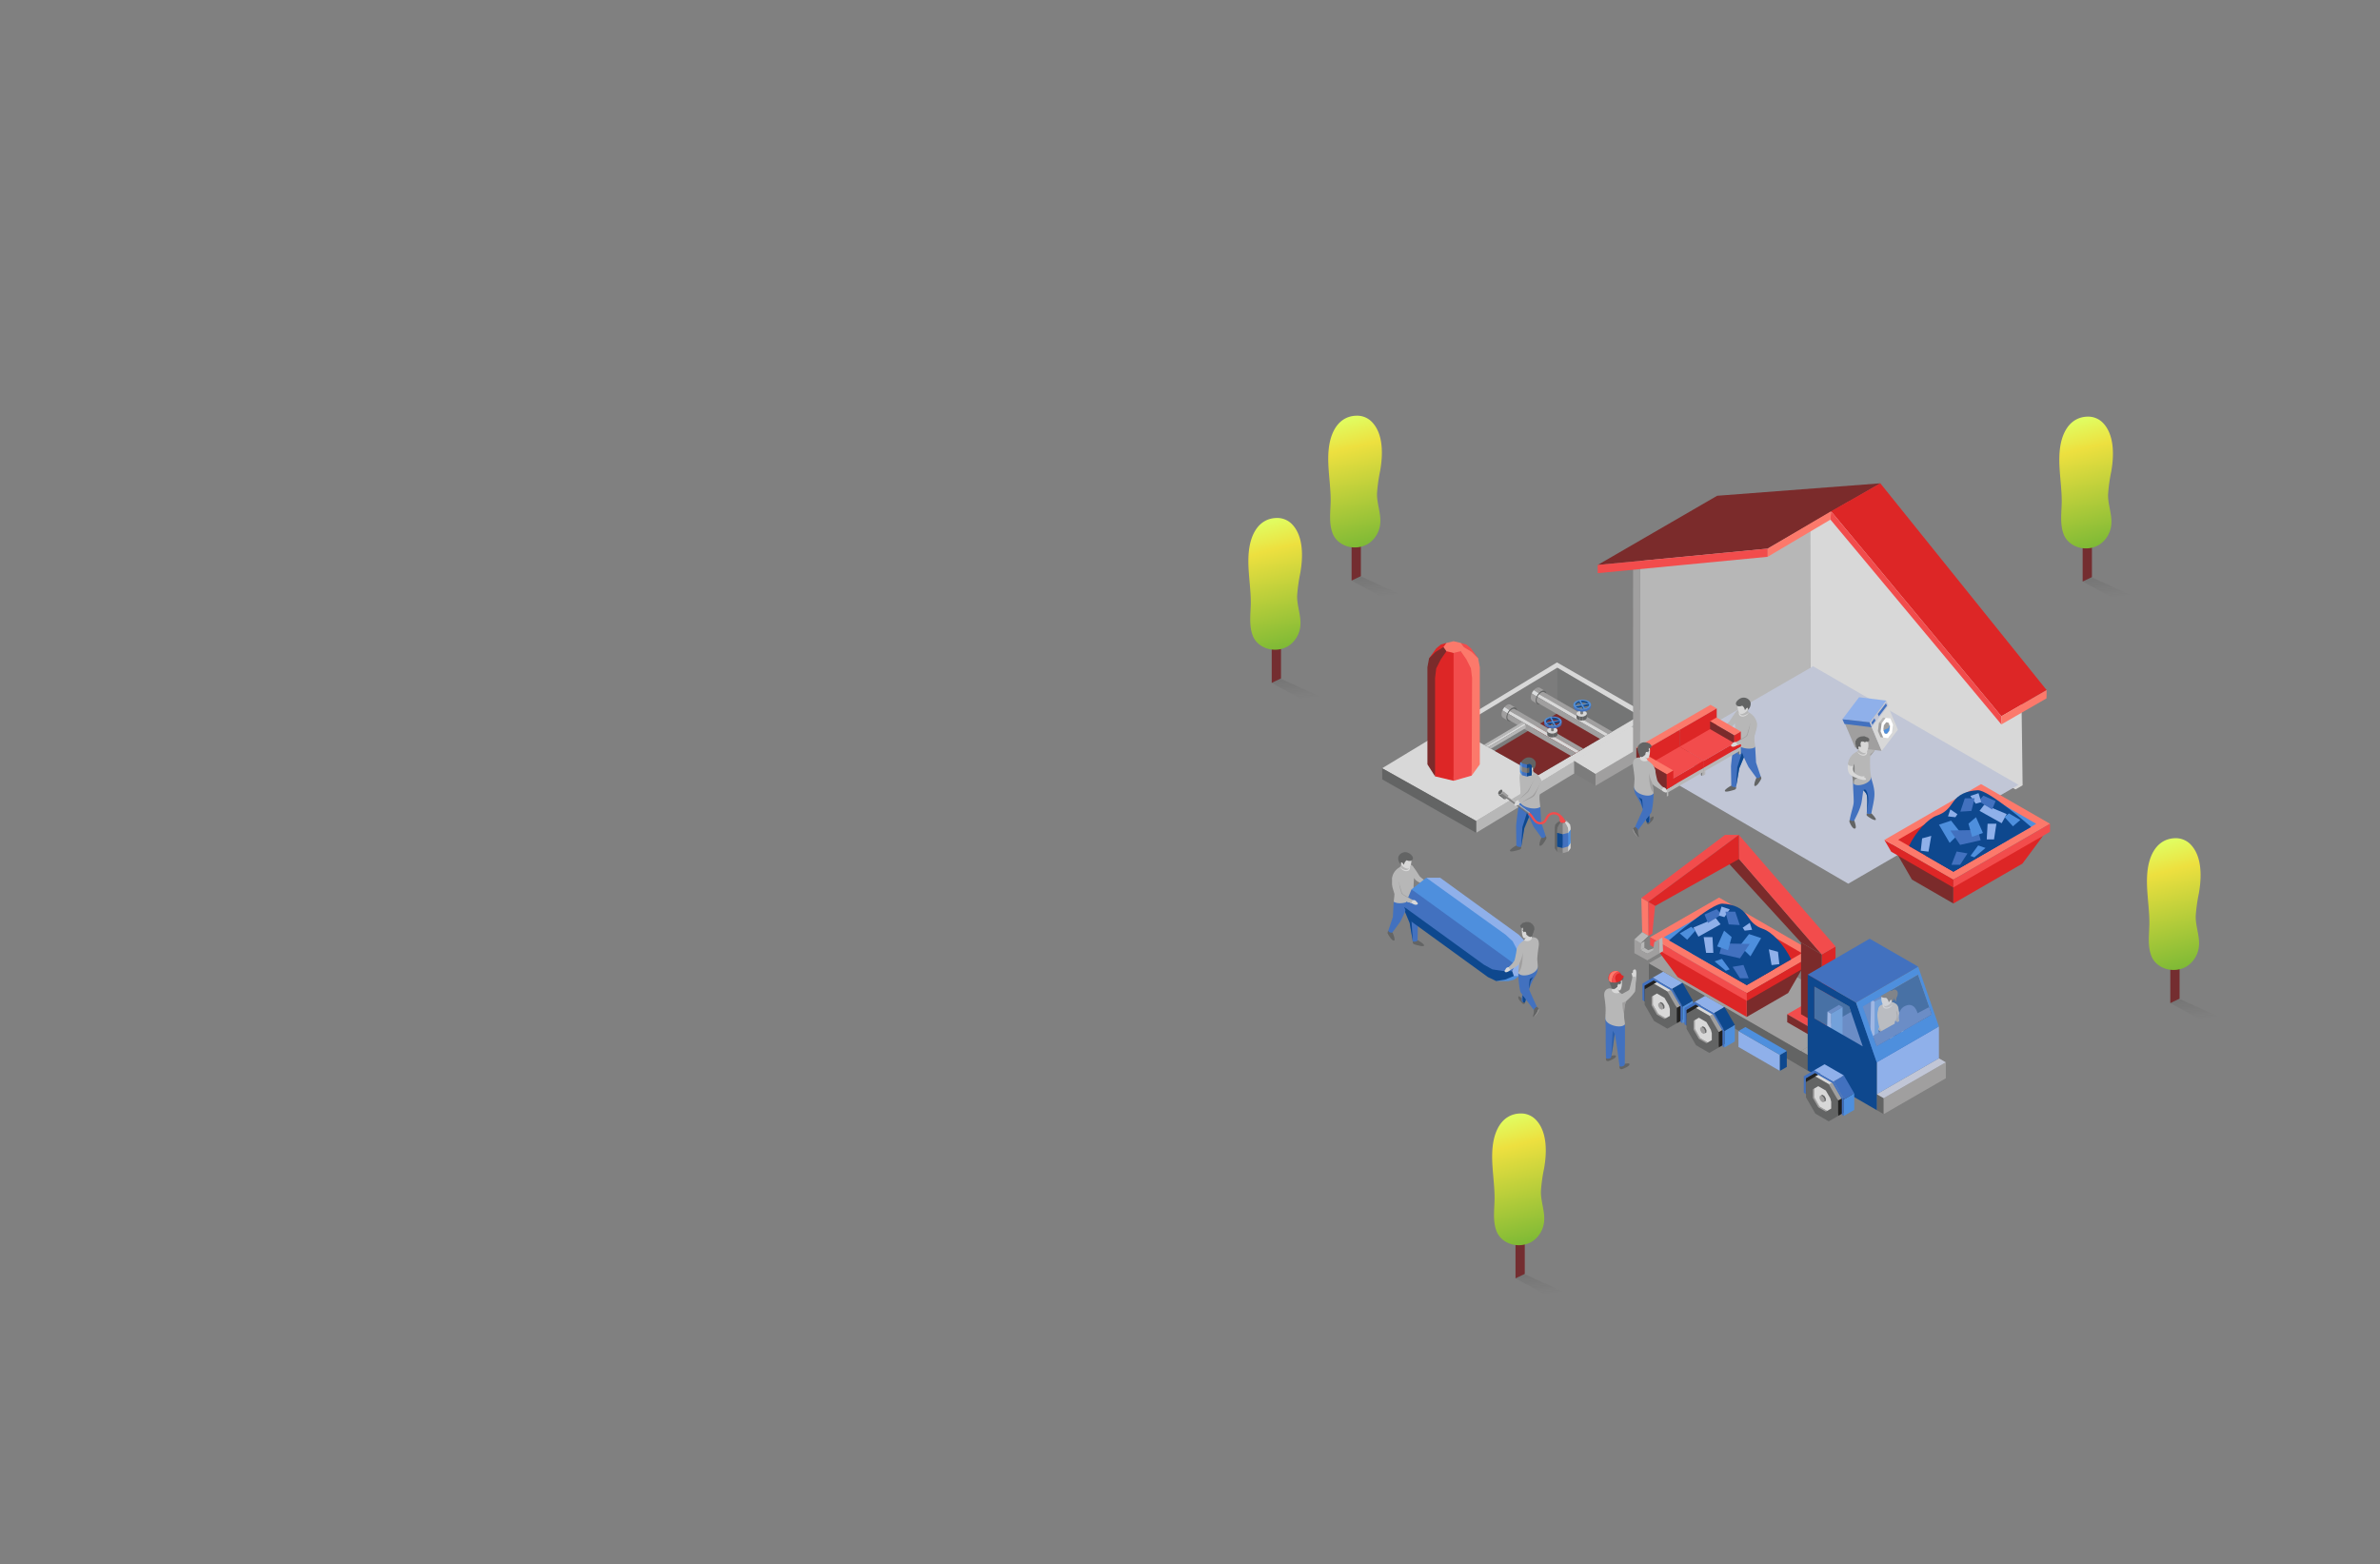 <svg xmlns="http://www.w3.org/2000/svg" xmlns:xlink="http://www.w3.org/1999/xlink" viewBox="0 0 1920 1262"><rect x="0" y="0" width="1920" height="1262" fill="#808080" stroke="none"/><defs><style>.cls-1{fill:none;}.cls-2,.cls-33,.cls-35,.cls-37,.cls-39,.cls-41{isolation:isolate;}.cls-3{fill:#b7b7b7;}.cls-4{fill:#d8d8d8;}.cls-5,.cls-8{fill:#636464;}.cls-6{fill:#7c7c7c;}.cls-7{fill:#a09f9f;}.cls-8{opacity:0.3;mix-blend-mode:multiply;}.cls-9{fill:#7b2b2b;}.cls-10{clip-path:url(#clip-path);}.cls-11{fill:#dbddde;}.cls-12{fill:#5b5e5f;}.cls-13{fill:#bbbdbf;}.cls-14,.cls-30{fill:#0e488e;}.cls-15{fill:#888e8f;}.cls-16{fill:#4e8fdd;}.cls-17{fill:#4271bf;}.cls-18{fill:#f24c4c;}.cls-19{fill:#fc796b;}.cls-20{fill:#70b8c9;}.cls-21{fill:#dd2626;}.cls-22{fill:#fff;}.cls-23,.cls-29{fill:#c1c6d6;}.cls-24{fill:#bbbbbc;}.cls-25{fill:#8fb0ea;}.cls-26{fill:#343536;}.cls-26,.cls-30{opacity:0.4;}.cls-27{clip-path:url(#clip-path-2);}.cls-28{fill:#212121;}.cls-29{opacity:0.33;}.cls-31{fill:#742d30;}.cls-32{fill:url(#linear-gradient);}.cls-33,.cls-35,.cls-37,.cls-39,.cls-41{opacity:0.44;}.cls-33{fill:url(#linear-gradient-2);}.cls-34{fill:url(#linear-gradient-3);}.cls-35{fill:url(#linear-gradient-4);}.cls-36{fill:url(#linear-gradient-5);}.cls-37{fill:url(#linear-gradient-6);}.cls-38{fill:url(#linear-gradient-7);}.cls-39{fill:url(#linear-gradient-8);}.cls-40{fill:url(#linear-gradient-9);}.cls-41{fill:url(#linear-gradient-10);}</style><clipPath id="clip-path"><polygon class="cls-1" points="1240.82 625.44 1174.22 588.09 1256.27 538.68 1322.52 577.43 1240.82 625.44"/></clipPath><clipPath id="clip-path-2"><polygon class="cls-1" points="1523.29 582.91 1524.49 585.75 1524.01 589.49 1522.16 591.94 1520.51 591.74 1519.57 589.51 1519.38 588.26 1519.77 585.16 1521.63 582.71 1523.29 582.91"/></clipPath><linearGradient id="linear-gradient" x1="-6572.26" y1="6516.5" x2="-6572.06" y2="6514.56" gradientTransform="matrix(24.37, 0, 0, -59.88, 161277.63, 390537.68)" gradientUnits="userSpaceOnUse"><stop offset="0" stop-color="#e1fc60"/><stop offset="0.2" stop-color="#ede03f"/><stop offset="1" stop-color="#6eb434"/></linearGradient><linearGradient id="linear-gradient-2" x1="-6530.82" y1="6909.46" x2="-6529.36" y2="6903.08" gradientTransform="matrix(21.39, 0, 0, -10.93, 140800.56, 75928.95)" gradientUnits="userSpaceOnUse"><stop offset="0" stop-color="#222221"/><stop offset="1" stop-color="#222221" stop-opacity="0"/></linearGradient><linearGradient id="linear-gradient-3" x1="-6545.16" y1="6510.8" x2="-6544.96" y2="6508.87" xlink:href="#linear-gradient"/><linearGradient id="linear-gradient-4" x1="-6499.95" y1="6878.27" x2="-6498.49" y2="6871.89" xlink:href="#linear-gradient-2"/><linearGradient id="linear-gradient-5" x1="-6574.9" y1="6515.12" x2="-6574.7" y2="6513.18" xlink:href="#linear-gradient"/><linearGradient id="linear-gradient-6" x1="-6533.84" y1="6901.9" x2="-6532.38" y2="6895.52" xlink:href="#linear-gradient-2"/><linearGradient id="linear-gradient-7" x1="-6548.06" y1="6516.48" x2="-6547.86" y2="6514.55" xlink:href="#linear-gradient"/><linearGradient id="linear-gradient-8" x1="-6503.26" y1="6909.39" x2="-6501.8" y2="6903" xlink:href="#linear-gradient-2"/><linearGradient id="linear-gradient-9" x1="-6566.83" y1="6507.1" x2="-6566.63" y2="6505.16" xlink:href="#linear-gradient"/><linearGradient id="linear-gradient-10" x1="-6524.64" y1="6857.95" x2="-6523.18" y2="6851.57" xlink:href="#linear-gradient-2"/></defs><g class="cls-2"><g id="Layer_2" data-name="Layer 2"><path class="cls-3" d="M1330.84,587.14v-9.88l-140,85.1v9.55Z"/><polygon class="cls-4" points="1190.87 662.36 1114.99 619.82 1256.05 534.43 1330.84 577.37 1190.87 662.36"/><path class="cls-5" d="M1190.87,662.36,1115,619.82l.13,9,75.75,43.12Z"/><polygon class="cls-6" points="1240.82 625.44 1174.22 588.09 1256.27 538.68 1322.52 577.43 1240.82 625.44"/><path class="cls-7" d="M1333.37,606.79V596.9L1287,624.45V634Z"/><polygon class="cls-4" points="1286.98 624.45 1269.79 613.82 1315.61 586.02 1333.37 597.01 1286.98 624.45"/><path class="cls-6" d="M1287,624.45l-17.19-10.63.13,10.09L1287,634Z"/><polygon class="cls-8" points="1256.32 616.33 1322.52 577.43 1256.32 538.71 1256.32 616.33"/><polygon class="cls-9" points="1205.84 605.82 1240.82 625.44 1291.16 595.86 1256.27 575.45 1205.84 605.82"/><g class="cls-10"><g class="cls-2"><g class="cls-2"><g class="cls-2"><path class="cls-7" d="M1222.68,571.08l-4-2.54a3,3,0,0,0-3.06.3l4,2.54a3,3,0,0,1,3.06-.3"/></g></g><g class="cls-2"><g class="cls-2"><path class="cls-7" d="M1219.62,571.38l-4-2.54a7.68,7.68,0,0,0-1.88,1.58l4,2.54a7.68,7.68,0,0,1,1.88-1.58"/><path class="cls-11" d="M1217.74,573l-4-2.54a10.58,10.58,0,0,0-1.67,2.63l4,2.53a10.21,10.21,0,0,1,1.66-2.62"/><path class="cls-7" d="M1216.08,575.58l-4-2.53a8,8,0,0,0-.74,3.22,3,3,0,0,0,1.25,2.77l4,2.53a3,3,0,0,1-1.26-2.76,8.07,8.07,0,0,1,.75-3.23"/></g></g><path class="cls-5" d="M1219.62,571.38a9.47,9.47,0,0,0-4.29,7.43c0,2.73,1.94,3.84,4.32,2.47a9.47,9.47,0,0,0,4.29-7.44C1223.93,571.11,1222,570,1219.62,571.38Z"/></g><g class="cls-2"><g class="cls-2"><g class="cls-2"><path class="cls-7" d="M1219.61,572.36a2.48,2.48,0,0,1,2.52-.25l67.65,39.15a2.5,2.5,0,0,0-2.53.24,6.55,6.55,0,0,0-1.55,1.31l-67.64-39.15A6.27,6.27,0,0,1,1219.61,572.36Z"/><path class="cls-4" d="M1285.7,612.81l-67.64-39.15a8.5,8.5,0,0,0-1.38,2.17L1284.32,615a8.78,8.78,0,0,1,1.38-2.17"/><path class="cls-7" d="M1284.32,615l-67.64-39.15a6.78,6.78,0,0,0-.62,2.67,2.5,2.5,0,0,0,1,2.28l67.64,39.15a2.5,2.5,0,0,1-1-2.28,6.74,6.74,0,0,1,.62-2.67"/></g></g><path class="cls-12" d="M1287.25,611.5a7.87,7.87,0,0,0-3.55,6.15c0,2.26,1.61,3.17,3.57,2a7.81,7.81,0,0,0,3.55-6.14C1290.81,611.29,1289.22,610.37,1287.25,611.5Z"/></g><g class="cls-2"><g class="cls-2"><g class="cls-2"><path class="cls-5" d="M1248.2,589.43a2.1,2.1,0,0,0,1.28,1.68,5.37,5.37,0,0,0,1.6.52l0,3.24a5.38,5.38,0,0,1-1.6-.53,2.09,2.09,0,0,1-1.27-1.67Z"/><path class="cls-5" d="M1251.08,591.63l0,3.24a7.24,7.24,0,0,0,2.13,0l0-3.23a6.91,6.91,0,0,1-2.13,0"/><path class="cls-5" d="M1253.21,591.66l0,3.23a5.47,5.47,0,0,0,2.15-.72,2.09,2.09,0,0,0,1.16-1.73l0-3.23a2,2,0,0,1-1.15,1.72,5.54,5.54,0,0,1-2.15.73"/></g></g><path class="cls-4" d="M1249.48,591.11a6.49,6.49,0,0,0,5.88-.18c1.58-1,1.53-2.51-.12-3.4a6.51,6.51,0,0,0-5.88.17C1247.78,588.69,1247.83,590.21,1249.48,591.11Z"/></g><g class="cls-2"><g class="cls-2"><path class="cls-6" d="M1251.24,582.63l.06,6.74a.54.54,0,0,0,.32.44,1.7,1.7,0,0,0,1.55,0,.55.55,0,0,0,.32-.45l0-6.74a.56.56,0,0,1-.33.46,1.76,1.76,0,0,1-1.55,0,.57.57,0,0,1-.32-.45"/></g><path class="cls-13" d="M1251.57,582.18a.48.48,0,0,0,0,.9,1.76,1.76,0,0,0,1.55,0c.43-.25.44-.65,0-.9A1.7,1.7,0,0,0,1251.57,582.18Z"/></g><g class="cls-2"><g class="cls-2"><g class="cls-2"><path class="cls-14" d="M1248.81,579.85v1.36a6.79,6.79,0,0,1,1.72-.68v-1.36a6.64,6.64,0,0,0-1.72.68"/></g></g><g class="cls-2"><path class="cls-14" d="M1251.68,579v1.37a9.33,9.33,0,0,1,3.75.29,5,5,0,0,1,2.59,1.59v-1.36a4.92,4.92,0,0,0-2.58-1.6,9.51,9.51,0,0,0-3.75-.29"/></g><polygon class="cls-14" points="1250.53 579.16 1250.53 580.53 1252.06 583.31 1252.05 581.95 1250.53 579.16"/><g class="cls-2"><path class="cls-14" d="M1247.13,582.18v1.37a2.25,2.25,0,0,1,.63-1.51,4.13,4.13,0,0,1,1-.83v-1.36a4.1,4.1,0,0,0-1,.82,2.27,2.27,0,0,0-.64,1.51"/></g><g class="cls-2"><g class="cls-2"><path class="cls-15" d="M1258.38,581.5v1.37a1.92,1.92,0,0,1,.12.66v-1.36a1.93,1.93,0,0,0-.12-.67"/></g></g><polygon class="cls-14" points="1253.57 582.4 1253.58 583.76 1258.38 582.87 1258.38 581.5 1253.57 582.4"/><polygon class="cls-14" points="1247.62 583.51 1247.62 584.88 1252.42 583.98 1252.42 582.61 1247.62 583.51"/><polygon class="cls-14" points="1252.42 582.61 1252.42 583.98 1253.95 586.76 1253.95 585.39 1252.42 582.61"/><path class="cls-16" d="M1247.82,579.27a11.26,11.26,0,0,1,8.25-.75c3.47,1,4.83,3.51,3,5.52a5.19,5.19,0,0,1-1.3,1,11.18,11.18,0,0,1-8.24.75c-3.47-1-4.83-3.51-3-5.52A5.18,5.18,0,0,1,1247.82,579.27Zm10.19,1.57a4.92,4.92,0,0,0-2.58-1.6,9.51,9.51,0,0,0-3.75-.29l1.53,2.78,4.8-.89m-7.8,4.26a9.26,9.26,0,0,0,3.74.29l-1.53-2.78-4.8.9a5,5,0,0,0,2.59,1.59m6.61-.6a4.34,4.34,0,0,0,1-.82,2.1,2.1,0,0,0,.52-2.18l-4.81.9,1.53,2.78a6.64,6.64,0,0,0,1.72-.68m-8-4.65a4.1,4.1,0,0,0-1,.82,2.1,2.1,0,0,0-.52,2.17l4.8-.9-1.52-2.77a6.64,6.64,0,0,0-1.72.68"/><g class="cls-2"><g class="cls-2"><path class="cls-17" d="M1245.73,582.19v1.37c0,1.48,1.4,2.9,3.82,3.63a11.25,11.25,0,0,0,8.25-.75,5.19,5.19,0,0,0,1.3-1,2.81,2.81,0,0,0,.79-1.89v-1.37a2.82,2.82,0,0,1-.8,1.89,5.19,5.19,0,0,1-1.3,1,11.18,11.18,0,0,1-8.24.75c-2.43-.72-3.82-2.15-3.83-3.63"/></g></g></g><g class="cls-2"><g class="cls-2"><g class="cls-2"><path class="cls-3" d="M1228.89,583.08a1.39,1.39,0,0,0-1.41-.14l-33.82,20a1.39,1.39,0,0,1,1.41.14,3.67,3.67,0,0,1,.87.73l33.82-20A3.49,3.49,0,0,0,1228.89,583.08Z"/><path class="cls-4" d="M1195.94,603.77l33.82-20a4.88,4.88,0,0,1,.77,1.21l-33.82,20a4.88,4.88,0,0,0-.77-1.21"/><path class="cls-3" d="M1196.71,605l33.82-20a3.88,3.88,0,0,1,.34,1.49,1.38,1.38,0,0,1-.58,1.27l-33.82,20a1.38,1.38,0,0,0,.58-1.27,3.88,3.88,0,0,0-.34-1.49"/></g></g><path class="cls-5" d="M1195.07,603a4.36,4.36,0,0,1,2,3.43c0,1.26-.9,1.77-2,1.13a4.36,4.36,0,0,1-2-3.42C1193.08,602.92,1194,602.4,1195.07,603Z"/></g><g class="cls-2"><g class="cls-2"><g class="cls-2"><path class="cls-7" d="M1246.3,557.49l-4-2.54a3,3,0,0,0-3,.3l4,2.54a3,3,0,0,1,3.06-.3"/></g></g><g class="cls-2"><g class="cls-2"><path class="cls-7" d="M1243.24,557.79l-4-2.54a7.71,7.71,0,0,0-1.88,1.58l4,2.54a7.68,7.68,0,0,1,1.88-1.58"/><path class="cls-11" d="M1241.36,559.37l-4-2.54a10.3,10.3,0,0,0-1.67,2.63l4,2.54a10.58,10.58,0,0,1,1.67-2.63"/><path class="cls-7" d="M1239.69,562l-4-2.54a8.2,8.2,0,0,0-.75,3.23,3,3,0,0,0,1.26,2.76l4,2.54a3,3,0,0,1-1.25-2.76,8,8,0,0,1,.74-3.23"/></g></g><path class="cls-5" d="M1243.24,557.79a9.44,9.44,0,0,0-4.29,7.44c0,2.73,1.94,3.83,4.32,2.46a9.45,9.45,0,0,0,4.28-7.43C1247.55,557.52,1245.62,556.42,1243.24,557.79Z"/></g><g class="cls-2"><g class="cls-2"><g class="cls-2"><path class="cls-7" d="M1243.23,558.77a2.51,2.51,0,0,1,2.52-.25l67.65,39.15a2.5,2.5,0,0,0-2.53.25,6.1,6.1,0,0,0-1.55,1.3l-67.65-39.14A6.15,6.15,0,0,1,1243.23,558.77Z"/><path class="cls-4" d="M1309.32,599.22l-67.65-39.14a8.7,8.7,0,0,0-1.38,2.17l67.65,39.14a8.5,8.5,0,0,1,1.38-2.17"/><path class="cls-7" d="M1307.94,601.39l-67.65-39.14a6.54,6.54,0,0,0-.61,2.66,2.48,2.48,0,0,0,1,2.28l67.64,39.15a2.48,2.48,0,0,1-1-2.28,6.78,6.78,0,0,1,.62-2.67"/></g></g><path class="cls-12" d="M1310.87,597.92a7.78,7.78,0,0,0-3.55,6.14c0,2.26,1.61,3.17,3.57,2a7.83,7.83,0,0,0,3.54-6.15C1314.42,597.7,1312.83,596.78,1310.87,597.92Z"/></g><g class="cls-2"><g class="cls-2"><g class="cls-2"><path class="cls-5" d="M1271.82,575.84a2.09,2.09,0,0,0,1.27,1.68,5.19,5.19,0,0,0,1.6.52l0,3.24a5.11,5.11,0,0,1-1.6-.53,2.06,2.06,0,0,1-1.27-1.67Z"/><path class="cls-5" d="M1274.69,578l0,3.24a7.59,7.59,0,0,0,2.13,0l0-3.24a6.91,6.91,0,0,1-2.13,0"/><path class="cls-5" d="M1276.82,578.07l0,3.24a5.7,5.7,0,0,0,2.15-.73,2.06,2.06,0,0,0,1.15-1.73l.05-3.23a2.07,2.07,0,0,1-1.16,1.73,5.58,5.58,0,0,1-2.15.72"/></g></g><path class="cls-4" d="M1273.09,577.52a6.51,6.51,0,0,0,5.88-.17c1.59-1,1.54-2.52-.12-3.41a6.46,6.46,0,0,0-5.87.18C1271.39,575.1,1271.44,576.63,1273.09,577.52Z"/></g><g class="cls-2"><g class="cls-2"><path class="cls-6" d="M1274.86,569l.06,6.74a.53.53,0,0,0,.31.44,1.7,1.7,0,0,0,1.55,0,.53.53,0,0,0,.33-.45l-.06-6.73c0,.16-.1.32-.32.45a1.7,1.7,0,0,1-1.55,0,.55.55,0,0,1-.32-.45"/></g><path class="cls-13" d="M1275.18,568.59a.48.48,0,0,0,0,.9,1.7,1.7,0,0,0,1.55,0,.48.48,0,0,0,0-.9A1.72,1.72,0,0,0,1275.18,568.59Z"/></g><g class="cls-2"><g class="cls-2"><g class="cls-2"><path class="cls-14" d="M1272.42,566.26v1.37a6.79,6.79,0,0,1,1.72-.68v-1.37a6.86,6.86,0,0,0-1.73.68"/></g></g><g class="cls-2"><path class="cls-14" d="M1275.3,565.36v1.37a9.51,9.51,0,0,1,3.75.29,4.92,4.92,0,0,1,2.58,1.6v-1.37a5,5,0,0,0-2.58-1.59,9.36,9.36,0,0,0-3.75-.3"/></g><polygon class="cls-14" points="1274.15 565.58 1274.15 566.95 1275.67 569.72 1275.67 568.36 1274.15 565.58"/><g class="cls-2"><path class="cls-14" d="M1270.75,568.59V570a2.27,2.27,0,0,1,.64-1.51,4.1,4.1,0,0,1,1-.82v-1.37a4.54,4.54,0,0,0-1,.82,2.27,2.27,0,0,0-.63,1.51"/></g><g class="cls-2"><g class="cls-2"><path class="cls-15" d="M1282,567.92v1.36a1.92,1.92,0,0,1,.12.66v-1.36a2.12,2.12,0,0,0-.11-.66"/></g></g><polygon class="cls-14" points="1277.19 568.81 1277.19 570.18 1282 569.28 1281.99 567.92 1277.19 568.81"/><polygon class="cls-14" points="1271.23 569.92 1271.24 571.29 1276.04 570.39 1276.04 569.02 1271.23 569.92"/><polygon class="cls-14" points="1276.04 569.02 1276.04 570.39 1277.57 573.17 1277.56 571.8 1276.04 569.02"/><path class="cls-16" d="M1271.44,565.68a11.22,11.22,0,0,1,8.24-.75c3.48,1,4.84,3.51,3,5.53a5.16,5.16,0,0,1-1.3,1,11.13,11.13,0,0,1-8.24.75c-3.47-1-4.83-3.5-3-5.52A5.42,5.42,0,0,1,1271.44,565.68Zm10.19,1.57a5,5,0,0,0-2.58-1.59,9.36,9.36,0,0,0-3.75-.3l1.52,2.78,4.81-.89m-7.81,4.26a9.48,9.48,0,0,0,3.74.3L1276,569l-4.81.9a5.05,5.05,0,0,0,2.59,1.59m6.62-.6a4.34,4.34,0,0,0,1-.82,2.11,2.11,0,0,0,.52-2.17l-4.81.89,1.53,2.78a6.79,6.79,0,0,0,1.72-.68m-8-4.65a4.54,4.54,0,0,0-1,.82,2.12,2.12,0,0,0-.51,2.17l4.8-.89-1.52-2.78a6.86,6.86,0,0,0-1.73.68"/><g class="cls-2"><g class="cls-2"><path class="cls-17" d="M1269.35,568.6V570c0,1.48,1.4,2.91,3.83,3.63a11.18,11.18,0,0,0,8.24-.75,5,5,0,0,0,1.3-1,2.82,2.82,0,0,0,.8-1.89v-1.36a2.85,2.85,0,0,1-.79,1.89,5.16,5.16,0,0,1-1.3,1,11.13,11.13,0,0,1-8.24.75c-2.43-.72-3.83-2.15-3.83-3.63"/></g></g></g></g><polygon class="cls-18" points="1182.96 520.03 1186.68 523.08 1192.48 531.17 1186.66 531.93 1180.83 522.06 1178.99 520.33 1178.46 518.72 1182.96 520.03"/><polygon class="cls-19" points="1178.12 522.63 1180.83 522.06 1187.23 525.98 1192.48 531.17 1193.8 538.4 1193.8 544.6 1193.8 580.57 1193.8 616.68 1187.23 625.75 1179.52 549.48 1180.11 537.67 1180.08 530.33 1178.43 525.4 1178.12 522.63"/><polygon class="cls-18" points="1167.51 541.52 1169.71 532.29 1172.65 526.77 1174.33 522.92 1178.43 525.4 1182.96 531.93 1186.63 539.26 1187.56 547.04 1187.23 625.75 1172.65 629.92 1167.05 587.44 1167.51 541.52"/><polygon class="cls-20" points="1161.93 522.32 1162.15 526.99 1162.36 531.93 1161.93 522.32"/><polygon class="cls-21" points="1152.84 531.17 1158.65 523.08 1162.36 520.03 1166.87 518.72 1167.05 519.74 1164.95 522.15 1159.52 529.46 1152.84 531.17"/><polygon class="cls-9" points="1152.84 531.17 1158.09 525.98 1164.49 522.05 1166.69 522.73 1166.87 525.39 1166.05 540.74 1165.6 586.53 1157.7 626.36 1151.54 616.68 1151.53 538.4 1152.84 531.17"/><polygon class="cls-21" points="1158.64 539.25 1162.36 531.93 1166.87 525.39 1170.66 524.69 1172.65 526.77 1172.65 629.92 1157.7 626.36 1157.7 547.03 1158.64 539.25"/><polygon class="cls-19" points="1166.88 518.72 1172.66 517.34 1178.45 518.72 1180.83 522.06 1178.43 525.4 1172.65 526.77 1166.87 525.39 1164.49 522.05 1166.88 518.72"/><path class="cls-5" d="M1227.2,683.07l-3.9-1c-1.79,1-5.61,3.29-5.18,4.4.49,1.3,5.75-.46,7.19-.82C1227.13,685.2,1227.31,684.48,1227.2,683.07Z"/><path class="cls-17" d="M1226.13,646.35c-1.92,6.07-3.07,20.11-3.07,20.11l.24,15.61c.33,1.22,3,1.55,3.87,1l2.55-14.89s6-14.25,7.73-18.56C1238.35,647.32,1230.43,642.68,1226.13,646.35Z"/><path class="cls-5" d="M1247.43,676.67c-.62,1.5-3.69,6.43-5.21,5.7-1-.49.31-4.41,1.35-6.58l3.37-1.39C1247.44,675.29,1247.73,676,1247.43,676.67Z"/><polygon class="cls-14" points="1233.5 659.19 1229.71 668.16 1227.17 683.05 1228.17 667.34 1232.41 653.93 1233.5 659.19"/><path class="cls-17" d="M1230.19,649c.92,6.52,7.08,18.18,7.08,18.18l6.3,8.63a2.49,2.49,0,0,0,3.37-1.39l-3.64-10.89-.71-12.46C1241.4,647.17,1233.37,650.13,1230.19,649Z"/><path class="cls-3" d="M1242.59,651.05c-4.94,3.2-16.29-.39-16.46-4.7a83.31,83.31,0,0,0,.42-8.38c-.12-3.29-.49-6.77-.65-9.2-.18-2.69.23-7.52,3.65-7.64a15.12,15.12,0,0,1,8.91,2.52,11.84,11.84,0,0,1,5.44,8.19c.4,2.28-1.19,4.36-1.86,9.93C1241.71,644.57,1242.39,648.72,1242.59,651.05Z"/><path class="cls-4" d="M1237.38,623c-.58,2.12-4.24,4.3-6.61,3-2-1.06-1.59-3.48-.31-5,0,0,.13,0,1.4-.21A14.19,14.19,0,0,1,1237.38,623Z"/><path class="cls-3" d="M1237.5,623.07c-1.85,2.09-6.61,4.06-7.21.47-.23-1.36.28-1.52.28-1.52l6.4-1.51-.16.55A2,2,0,0,0,1237.5,623.07Z"/><path class="cls-4" d="M1228.34,617.1c-.22,4.11,1.41,6.84,2.73,7.21s4.52-1.27,5.64-3.69c1.37-3,2.1-6.36-1.1-7.91S1228.59,612.61,1228.34,617.1Z"/><path class="cls-5" d="M1236.49,621c.26-.42.55-1.84-.29-1.7s-1.56,1.65-1.82,1.85,0-2-2.31-3.61c-.36.29-3.25,1.38-4.63-.47-1.55-2.1,1.81-4.65,2.84-5.2a6,6,0,0,1,8.1,2C1239.92,616.32,1238.1,620.33,1236.49,621Z"/><polygon class="cls-7" points="1263.76 661.94 1264.88 662.86 1266.63 665.3 1264.88 665.53 1263.12 662.55 1262.56 662.03 1262.4 661.54 1263.76 661.94"/><polygon class="cls-4" points="1262.3 662.72 1263.12 662.55 1265.05 663.73 1266.63 665.3 1267.03 667.48 1267.03 669.35 1266.04 671.55 1266.15 675.89 1267.03 680.19 1267.03 684.35 1265.05 687.09 1262.72 670.82 1262.9 667.26 1262.89 665.04 1262.39 663.56 1262.3 662.72"/><polygon class="cls-7" points="1259.1 668.42 1259.77 665.63 1260.65 663.97 1261.16 662.81 1262.39 663.56 1263.76 665.53 1264.87 667.74 1265.15 670.08 1265.05 687.09 1260.65 688.34 1258.96 682.27 1259.1 668.42"/><polygon class="cls-20" points="1257.42 662.63 1257.48 664.04 1257.55 665.53 1257.42 662.63"/><polygon class="cls-6" points="1254.68 665.3 1256.43 662.86 1257.55 661.94 1258.91 661.54 1258.96 661.85 1258.33 662.58 1256.69 664.78 1254.68 665.3"/><polygon class="cls-5" points="1254.68 665.3 1256.26 663.73 1258.19 662.55 1258.86 662.75 1258.91 663.55 1258.66 668.18 1258.53 681.99 1256.14 687.27 1254.29 684.35 1254.28 667.48 1254.68 665.3"/><polygon class="cls-6" points="1256.43 667.73 1257.55 665.53 1258.91 663.55 1260.05 663.35 1260.65 663.97 1260.65 688.34 1256.14 687.27 1256.14 670.08 1256.43 667.73"/><polygon class="cls-5" points="1258.91 661.54 1260.66 661.13 1262.4 661.54 1263.12 662.55 1262.39 663.56 1260.65 663.97 1258.91 663.55 1258.19 662.55 1258.91 661.54"/><polygon class="cls-16" points="1265.14 671.95 1267.02 669.35 1267.02 680.19 1265.09 682.91 1264.52 678.07 1265.14 671.95"/><polygon class="cls-14" points="1256.14 671.95 1260.65 673.02 1261.79 676.15 1260.65 684.19 1256.14 683.12 1256.14 671.95"/><polygon class="cls-17" points="1260.65 673.02 1265.14 671.95 1265.09 682.91 1260.65 684.19 1260.65 673.02"/><polygon class="cls-16" points="1227.86 615.9 1227.03 614.76 1226.21 615.56 1226.21 623.08 1227.89 625.45 1228.39 621.23 1227.86 615.9"/><polygon class="cls-14" points="1234.12 616.27 1231.77 616.83 1230.78 619.56 1231.77 626.56 1235.69 625.62 1235.69 617.47 1234.12 616.27"/><polygon class="cls-17" points="1231.77 616.83 1227.86 615.9 1227.89 625.45 1231.77 626.56 1231.77 616.83"/><polygon class="cls-7" points="1227.86 618.81 1226.71 617.24 1226.71 620.92 1227.89 622.6 1227.86 618.81"/><polygon class="cls-5" points="1233.8 619.26 1231.77 619.74 1230.78 622.47 1231.77 623.71 1233.8 623.23 1233.8 619.26"/><polygon class="cls-6" points="1231.77 619.74 1227.86 618.81 1227.89 622.6 1231.77 623.71 1231.77 619.74"/><path class="cls-18" d="M1242.61,665.07h.11c3.5-.05,4.6-2.2,5.58-4.1.81-1.59,1.58-3.09,3.75-3.67a5.4,5.4,0,0,1,4.27.43c2.53,1.48,1.86,4.78,1.87,4.82l.72,1,1.74.42,1.74-.41.73-1-.72-1a15,15,0,0,0-5.14-5.39,7.18,7.18,0,0,0-5.68-.63c-3,.8-4,2.91-4.92,4.61s-1.57,3.07-4,3.11h-.08c-2.66,0-3.94-1.89-5.42-4.08a12.22,12.22,0,0,0-3.85-4.14l-.9,1.6a10.82,10.82,0,0,1,3.23,3.57C1237.23,662.48,1239,665.07,1242.61,665.07Z"/><polygon class="cls-7" points="1215.68 643.1 1215.97 642.48 1216.24 642.52 1234.04 655.82 1233.75 656.45 1216.59 644.17 1215.68 643.1"/><polygon class="cls-6" points="1215.68 643.1 1215.14 643.53 1215.24 643.79 1233.21 656.87 1233.75 656.45 1215.68 643.1"/><polygon class="cls-4" points="1214.53 643.05 1214.82 642.43 1215.36 642 1215.83 642.02 1215.97 642.48 1215.68 643.1 1215.14 643.53 1214.66 643.51 1214.53 643.05"/><polygon class="cls-5" points="1214.61 643.04 1214.87 642.49 1215.34 642.11 1215.75 642.12 1215.87 642.52 1215.61 643.07 1215.13 643.45 1214.72 643.44 1214.61 643.04"/><polygon class="cls-5" points="1215.14 643.53 1214.66 643.51 1232.73 656.85 1233.21 656.87 1215.14 643.53"/><polygon class="cls-4" points="1215.97 642.48 1215.83 642.02 1233.9 655.37 1234.04 655.82 1215.97 642.48"/><polygon class="cls-7" points="1211.59 639.99 1212.41 638.21 1213.2 638.33 1216.93 641.77 1216.11 643.54 1214.19 643.05 1211.59 639.99"/><polygon class="cls-6" points="1211.59 639.99 1210.05 641.21 1210.35 641.95 1214.57 644.76 1216.11 643.54 1211.59 639.99"/><polygon class="cls-4" points="1208.32 639.84 1209.14 638.06 1210.68 636.84 1212.03 636.9 1212.41 638.21 1211.59 639.99 1210.05 641.2 1208.7 641.14 1208.32 639.84"/><polygon class="cls-5" points="1208.54 639.8 1209.27 638.23 1210.63 637.15 1211.81 637.19 1212.12 638.33 1211.39 639.9 1210.03 640.98 1208.86 640.94 1208.54 639.8"/><polygon class="cls-5" points="1210.05 641.21 1208.69 641.15 1213.22 644.71 1214.57 644.77 1210.05 641.21"/><polygon class="cls-4" points="1212.41 638.21 1212.03 636.9 1216.56 640.46 1216.93 641.77 1212.41 638.21"/><path class="cls-4" d="M1225.57,648.61c-1.67,1.8-3.34,1.82-3.86,1.08s.86-2.1.73-2.33.66-1.36,1.72-1.6c.76-.17,1.21-.15,3.41-1.8,1.66-1.24,3.08.74,1.42,1.94C1226.3,647.87,1226.12,648,1225.57,648.61Z"/><path class="cls-7" d="M1237.72,629.16l-5.22,9-7.36,7.27s8.58-6.16,8.67-6.38,4.88-10.29,4.88-10.29Z"/><path class="cls-7" d="M1241.81,632.05l-5.22,9-9.55,6.32s9.53-3.57,10.86-5.43c.67-.93,4.81-10.69,4.81-10.69Z"/><path class="cls-3" d="M1237.14,629.85c-1.29,2.25-3.16,7.76-4.31,9s-7.87,6.73-7.87,6.73a2.67,2.67,0,0,0,1.48,2.23s8.42-4.8,9.58-5.69c1.72-1.3,4.88-6.77,6-9.05,1.39-2.93,1.34-4.76,0-5.57C1240.44,626.52,1238.36,627.73,1237.14,629.85Z"/><polygon class="cls-4" points="1460.29 541.23 1625.97 636.89 1631.69 633.59 1630.8 565.67 1502.35 402.68 1460.13 409.72 1460.29 541.23"/><polygon class="cls-3" points="1460.29 396.44 1323.2 451.47 1323.18 620.39 1460.29 541.23 1460.29 396.44"/><polygon class="cls-9" points="1516.9 389.93 1426.01 442.62 1288.9 455.81 1385.26 399.98 1516.9 389.93"/><polygon class="cls-21" points="1651.07 556.77 1614.55 577.86 1477.15 412.48 1516.9 389.93 1651.07 556.77"/><polygon class="cls-19" points="1476.67 419.22 1426.01 449.21 1426.01 442.62 1477.15 412.48 1476.67 419.22"/><polygon class="cls-18" points="1614.55 584.45 1614.55 577.86 1477.15 412.48 1476.67 419.22 1614.55 584.45"/><polygon class="cls-7" points="1317.46 459.11 1323.2 458.5 1323.18 620.39 1317.43 617.83 1317.46 459.11"/><polygon class="cls-18" points="1288.9 455.81 1288.9 462.41 1426.01 449.21 1426.01 442.62 1288.9 455.81"/><polygon class="cls-19" points="1651.07 556.77 1650.95 563.44 1614.55 584.45 1614.55 577.86 1651.07 556.77"/><polygon class="cls-22" points="1423.22 600.47 1423.3 606.1 1432.97 600.62 1432.97 594.98 1423.22 600.47"/><polygon class="cls-23" points="1491.03 712.96 1628.33 633.2 1462.65 537.54 1325.54 616.71 1491.03 712.96"/><path class="cls-5" d="M1400.57,634.79l-3.91-1c-1.78,1-5.6,3.28-5.18,4.4.49,1.3,5.75-.46,7.19-.82C1400.5,636.93,1400.67,636.21,1400.57,634.79Z"/><path class="cls-17" d="M1399.5,598.08c-1.93,6.06-3.08,20.11-3.08,20.11l.24,15.61c.33,1.22,3,1.55,3.87,1l2.55-14.89s6-14.25,7.74-18.56C1411.71,599.05,1403.8,594.41,1399.5,598.08Z"/><path class="cls-5" d="M1420.8,628.4c-.63,1.5-3.7,6.43-5.21,5.7-1-.49.3-4.41,1.34-6.58l3.37-1.39C1420.8,627,1421.1,627.68,1420.8,628.4Z"/><polygon class="cls-14" points="1406.86 610.92 1403.08 619.89 1400.53 634.78 1401.54 619.07 1405.77 605.66 1406.86 610.92"/><path class="cls-17" d="M1403.55,600.71c.93,6.52,7.08,18.17,7.08,18.17l6.3,8.64a2.49,2.49,0,0,0,3.37-1.39l-3.64-10.9-.71-12.45C1414.76,598.9,1406.73,601.86,1403.55,600.71Z"/><path class="cls-3" d="M1416,602.78c-4.94,3.2-16.28-.39-16.45-4.7.24-3,.49-6.34.42-8.38-.13-3.3-.49-6.77-.66-9.2-.17-2.69.23-7.52,3.66-7.64a15.11,15.11,0,0,1,8.9,2.52,11.84,11.84,0,0,1,5.44,8.19c.4,2.28-1.18,4.36-1.85,9.93C1415.07,596.3,1415.75,600.45,1416,602.78Z"/><path class="cls-4" d="M1410.74,574.76c-.58,2.12-4.24,4.3-6.61,3-2-1.06-1.59-3.48-.3-5,0,0,.13,0,1.39-.21A14.19,14.19,0,0,1,1410.74,574.76Z"/><path class="cls-3" d="M1410.86,574.8c-1.85,2.09-6.61,4.06-7.21.47-.22-1.36.29-1.52.29-1.52l6.39-1.51-.15.55A2,2,0,0,0,1410.86,574.8Z"/><path class="cls-4" d="M1401.7,568.83c-.22,4.11,1.42,6.84,2.74,7.21s4.51-1.27,5.63-3.7c1.37-2.94,2.11-6.35-1.1-7.9S1402,564.34,1401.7,568.83Z"/><path class="cls-5" d="M1409.85,572.77c.26-.42.55-1.84-.29-1.7s-1.56,1.65-1.82,1.85,0-2-2.31-3.61c-.36.29-3.25,1.38-4.63-.48-1.55-2.09,1.81-4.64,2.85-5.19a6,6,0,0,1,8.09,2C1413.29,568.05,1411.46,572.06,1409.85,572.77Z"/><path class="cls-4" d="M1384.75,592.57a1.33,1.33,0,0,1-1.46-.76c-.27-1.13,1.44-1.66,1.38-2s-.73-.15-.83-.41,1-.78,2-.92c.7-.09.83.19,3.45-1,3.1-1.47,4.78.31,1.28,2a12.61,12.61,0,0,0-3.38,2A4.13,4.13,0,0,1,1384.75,592.57Z"/><path class="cls-3" d="M1401,574c-2.16,1.8-5,6.92-5.93,8.18-.69,1-7.6,6-7.6,6a4,4,0,0,0,.85,2.45s8.5-3.85,9.74-5.13c.92-.95,4.38-5,4.38-5l-.72-2.52Z"/><polygon class="cls-6" points="1351.55 609.34 1351.55 612.18 1352.76 612.88 1352.76 610.02 1351.55 609.34"/><polygon class="cls-3" points="1353.96 609.35 1353.96 612.18 1352.76 612.88 1352.76 610.02 1353.96 609.35"/><polygon class="cls-24" points="1352.76 608.65 1351.55 609.34 1352.76 610.02 1353.96 609.35 1352.76 608.65"/><polygon class="cls-6" points="1373.3 621.89 1373.3 624.73 1374.51 625.42 1374.51 622.57 1373.3 621.89"/><polygon class="cls-3" points="1375.72 621.89 1375.72 624.73 1374.51 625.42 1374.51 622.57 1375.72 621.89"/><polygon class="cls-24" points="1374.51 621.2 1373.3 621.89 1374.51 622.57 1375.72 621.89 1374.51 621.2"/><polygon class="cls-6" points="1401.97 605.3 1401.97 608.13 1403.18 608.83 1403.18 605.98 1401.97 605.3"/><polygon class="cls-3" points="1404.39 605.3 1404.39 608.13 1403.18 608.83 1403.18 605.97 1404.39 605.3"/><polygon class="cls-24" points="1403.18 604.6 1401.97 605.3 1403.18 605.98 1404.39 605.3 1403.18 604.6"/><polygon class="cls-6" points="1351.55 589.42 1351.55 609.34 1354.34 610.92 1354.34 591 1351.55 589.42"/><polygon class="cls-3" points="1383.55 574.13 1380.76 572.55 1351.55 589.42 1354.34 591 1383.55 574.13"/><polygon class="cls-6" points="1383.55 574.13 1384.31 593.62 1354.34 610.92 1354.34 591 1383.55 574.13"/><polygon class="cls-6" points="1354.34 607.73 1354.34 610.92 1374.52 622.61 1374.52 619.42 1354.34 607.73"/><polygon class="cls-3" points="1374.51 622.59 1374.52 619.4 1404.38 602.16 1404.38 605.35 1374.51 622.59"/><polygon class="cls-19" points="1384.92 571.57 1379.91 568.65 1349.93 585.95 1354.95 588.87 1384.92 571.57"/><polygon class="cls-21" points="1384.92 571.57 1384.92 590.78 1354.95 608.08 1354.95 588.87 1384.92 571.57"/><polygon class="cls-18" points="1384.8 585.18 1354.95 602.46 1374.52 613.8 1404.37 596.52 1384.8 585.18"/><polygon class="cls-21" points="1354.95 602.46 1354.95 608.08 1374.52 619.42 1374.52 613.8 1354.95 602.46"/><polygon class="cls-21" points="1374.52 619.42 1374.52 613.8 1404.37 596.52 1404.37 602.14 1374.52 619.42"/><polygon class="cls-19" points="1384.8 578.86 1379.54 581.9 1399.11 593.24 1404.37 590.19 1384.8 578.86"/><polygon class="cls-9" points="1379.54 581.9 1379.54 588.24 1399.11 599.57 1399.11 593.24 1379.54 581.9"/><polygon class="cls-21" points="1399.11 605.19 1399.11 593.24 1404.37 590.19 1404.37 602.14 1399.11 605.19"/><polygon class="cls-6" points="1321.69 626.58 1321.69 629.42 1322.89 630.12 1322.89 627.26 1321.69 626.58"/><polygon class="cls-3" points="1324.1 626.59 1324.1 629.42 1322.89 630.12 1322.89 627.26 1324.1 626.59"/><polygon class="cls-24" points="1322.89 625.89 1321.69 626.58 1322.89 627.26 1324.1 626.59 1322.89 625.89"/><polygon class="cls-6" points="1343.44 639.13 1343.44 641.97 1344.65 642.66 1344.65 639.81 1343.44 639.13"/><polygon class="cls-3" points="1345.85 639.13 1345.85 641.97 1344.65 642.66 1344.65 639.81 1345.85 639.13"/><polygon class="cls-24" points="1344.65 638.43 1343.44 639.13 1344.65 639.81 1345.85 639.13 1344.65 638.43"/><polygon class="cls-6" points="1372.11 622.54 1372.11 625.37 1373.32 626.07 1373.32 623.22 1372.11 622.54"/><polygon class="cls-3" points="1374.52 622.54 1374.52 625.37 1373.32 626.07 1373.32 623.21 1374.52 622.54"/><polygon class="cls-24" points="1373.32 621.84 1372.11 622.54 1373.32 623.22 1374.52 622.54 1373.32 621.84"/><polygon class="cls-6" points="1321.69 606.66 1321.69 626.58 1324.47 628.16 1324.47 608.24 1321.69 606.66"/><polygon class="cls-3" points="1353.68 591.37 1350.9 589.79 1321.69 606.66 1324.47 608.24 1353.68 591.37"/><polygon class="cls-6" points="1353.68 591.37 1354.45 610.86 1324.47 628.16 1324.47 608.24 1353.68 591.37"/><polygon class="cls-6" points="1324.47 624.97 1324.47 628.16 1344.66 639.85 1344.66 636.66 1324.47 624.97"/><polygon class="cls-3" points="1344.65 639.83 1344.65 636.64 1374.52 619.4 1374.52 622.59 1344.65 639.83"/><polygon class="cls-19" points="1355.06 588.81 1350.05 585.89 1320.07 603.19 1325.08 606.11 1355.06 588.81"/><polygon class="cls-21" points="1355.06 588.81 1355.06 608.03 1325.08 625.32 1325.08 606.11 1355.06 588.81"/><polygon class="cls-18" points="1354.94 602.42 1325.08 619.7 1344.65 631.04 1374.51 613.76 1354.94 602.42"/><polygon class="cls-21" points="1325.08 619.7 1325.08 625.32 1344.66 636.66 1344.66 631.04 1325.08 619.7"/><polygon class="cls-21" points="1344.66 636.66 1344.66 631.04 1374.51 613.76 1374.51 619.38 1344.66 636.66"/><polygon class="cls-19" points="1330.35 610.32 1325.08 613.37 1344.65 624.71 1349.92 621.66 1330.35 610.32"/><polygon class="cls-9" points="1320.07 603.19 1320.07 622.41 1325.08 625.32 1325.08 606.11 1320.07 603.19"/><polygon class="cls-9" points="1325.08 613.37 1325.08 625.32 1344.66 636.66 1344.66 624.71 1325.08 613.37"/><polygon class="cls-21" points="1344.66 636.66 1344.66 624.71 1349.92 621.66 1349.92 633.61 1344.66 636.66"/><path class="cls-5" d="M1331.1,660.24s2.14-1.74,2.64-1.44.13,1.67-.29,2.51a9.71,9.71,0,0,1-1.65,1.93,13.21,13.21,0,0,1-1.59,1.61,1.22,1.22,0,0,1-1.45-.2,2.72,2.72,0,0,1-.24-1Z"/><path class="cls-17" d="M1327.71,661c.29.94.56,1.83.81,2.63a2,2,0,0,0,2.73-1.63c-.07-1-.46-4.78-.46-4.78C1330,658.24,1328.91,659.57,1327.71,661Z"/><path class="cls-14" d="M1327.71,661c.29.94.56,1.83.81,2.63a2,2,0,0,0,1.6-.08,22.19,22.19,0,0,0,.28-5.83C1329.65,658.65,1328.72,659.79,1327.71,661Z"/><path class="cls-5" d="M1317.36,669.1c.19,1.61,3.26,5.86,4.44,6.41.81-1.07-.71-2.11-.35-5.76.21-.64-1.23-2.61-2.49-2.54A4.37,4.37,0,0,0,1317.36,669.1Z"/><path class="cls-7" d="M1317.89,669.38c-.18-.41-.43-.63-.53-.28-.21.7.55,2.56,2,4.29a7.76,7.76,0,0,0,2.4,2.12,18.16,18.16,0,0,1-3.23-4.4C1318.17,670.24,1318.11,669.89,1317.89,669.38Z"/><path class="cls-17" d="M1319,667.21a4.05,4.05,0,0,1,2.49,2.54s10.57-14.06,10.7-14.36c.75-1.74,1.83-10.52,1.79-15.33l-15.7-5.33c.07,3.58.49,5.41,2,7.65a49.86,49.86,0,0,1,4.91,10.34,5.38,5.38,0,0,1-.29,1.38C1323.91,656.46,1319,667.21,1319,667.21Z"/><path class="cls-3" d="M1318.24,634.73c0,5.93,12.79,9.59,15.7,5.33,0-2.07-.77-6.06-.75-7.24.1-5.27,2.57-8.53,2.2-10.67-.77-4.51-2.8-6.19-5.72-8.3-3.39-2.44-6.76-3-8.54-2.63-3.7.74-4.05,3.9-3.65,7.15.5,4.11,1.09,6.82,1.16,10.14C1318.67,629.69,1318.24,633.16,1318.24,634.73Z"/><path class="cls-14" d="M1325.12,652.72a38.05,38.05,0,0,0-.48-7.93l-2.74-1.74a32.59,32.59,0,0,1,2.12,3.63A55.31,55.31,0,0,1,1325.12,652.72Z"/><path class="cls-7" d="M1333,638.55a8.45,8.45,0,0,0,.9,1c0-2.07-.74-5.77-.72-6.88a16.77,16.77,0,0,1,.44-3.58,3,3,0,0,1,.1-.8c0-2-.1-3.4-.1-3.4l-3.2-1.82C1330.17,628.19,1330.9,635.76,1333,638.55Z"/><path class="cls-4" d="M1341.35,638.32c2.1,1.38,3.19,1.11,3.52.49.5-1-.91-1.88-.81-2.11s-.68-1.2-1.68-1.36c-.7-.12-1.12-.07-3.24-1.46-1.6-1-2.78.86-1.19,1.87A25.64,25.64,0,0,1,1341.35,638.32Z"/><path class="cls-3" d="M1335.39,622.15a75.35,75.35,0,0,0,1.58,7.38c.32.81,1,2.05,4.62,5.66a3,3,0,0,1-1.37,2.16c-.5-.24-6.24-3.49-6.75-4.4a37.67,37.67,0,0,1-3.37-9.67c-.29-2.6.41-4.68,2-4.91S1334.85,619.1,1335.39,622.15Z"/><path class="cls-4" d="M1328.55,611.85v.67s0,.42.8,1.17c-1.27.41-4.32,1.44-6.46-1.48.61-.78.06-4.3.06-4.3l2.08,2.59Z"/><path class="cls-4" d="M1330.63,602.74c.91,1.82.39,7.8-1,8.91a6.82,6.82,0,0,1-3.39.55c-1.29,0-6-7-3.71-9.77S1329,599.46,1330.63,602.74Z"/><path class="cls-7" d="M1327.16,610.88a1.82,1.82,0,0,0,.54.64,4.09,4.09,0,0,0,.85.51,2.54,2.54,0,0,0,1.1-.38A3,3,0,0,1,1327.16,610.88Z"/><path class="cls-5" d="M1320.9,605.07c0-.3.2-.19.2-.43s-.2-.48-.17-.83a1.29,1.29,0,0,1,.22-.6c0-.16-.13-.29-.06-.54.15-.53.29-.12.45-.31s-.25-.41,0-.69a.52.52,0,0,1,.47-.12s-.21-.77.38-.7c0,0,.09,0,.11-.2s.27-.43.43-.38.07-.32.48-.25c0,0,0-.22.24-.27s.09-.45.36-.45.2-.06.36.05.14.08.16.08a.65.65,0,0,1,.53-.41c.28,0,.17.08.21.13s.15-.29.41-.11a.51.51,0,0,1,.5-.19,1.88,1.88,0,0,1,.43.24c.05-.25.39-.29.45-.29.52.3.94,0,1.24.29s.41.13.54.1.56-.08.61.11.4.31.4.31a.87.87,0,0,1,.63,0c.33.16.38.66.52.74s.35.12.54.21.19.26.27.58.44.34.5.5c.17.4,0,.46-.2.7s.14.33,0,.65c-.37.67-.59.11-.81.32s.08.41-.41.43-.42-.41-.78-.25c-.18.09-.12.24,0,.4a.62.62,0,0,1,.1.24.46.46,0,0,1,0,.26.69.69,0,0,1-.32.35.71.71,0,0,0,.15.16c.35.25.56.7.13.95a.63.63,0,0,0-.34.66s0,.42-.22.45-.27.09-.39-.2-.49-.32-.49-.18-.33.23-.46.09-.25,0-.45.13-.06,1-.24,1-.37.42-.27.63c.31.63-.27.9-.46.82s-.4.22-.33.33-.11.47-.3.39-.54-.07-.54.09,0,.65-.29.51a.45.45,0,0,0-.58,0c-.21.25-.51.4-.66.22a.7.7,0,0,0-.5-.27.7.7,0,0,1-.88-.47,4.25,4.25,0,0,1-.11-.45.82.82,0,0,1-.25-.29c-.1-.2.16-.25-.11-.54s-.07-.65-.13-.81-.33-.19-.38-.3,0-.29,0-.41a.22.22,0,0,1-.23-.1c-.15-.23,0-.36,0-.58l0-.14c-.06,0-.16,0-.19-.23a1.16,1.16,0,0,1,0-.48l0-.16A.69.69,0,0,1,1320.9,605.07Z"/><path class="cls-4" d="M1400.5,601.72c-2.11,1.26-3.72.81-4-.05s1.41-1.77,1.35-2,1-1.11,2.11-1c.78,0,1.2.2,3.78-.76,1.94-.72,2.74,1.57.81,2.26A20.48,20.48,0,0,0,1400.5,601.72Z"/><path class="cls-7" d="M1411.92,584.08l-2.38,7.91a4.36,4.36,0,0,1-1.91,2.47l-6.9,4.18s11.49-3.72,11.49-4,.42-11.38.42-11.38Z"/><path class="cls-3" d="M1411.67,585a49.09,49.09,0,0,1-2,8.29c-.57,1.58-9,5.4-9,5.4.22.73.67,2.33,1.49,2.3,0,0,11.06-3,11.78-4.22,1.06-1.88,3.28-8.22,3.38-10.74.12-3.24-.65-4.9-2.17-5.12C1413.38,580.58,1412,582.51,1411.67,585Z"/><polygon class="cls-3" points="1469.93 843.48 1469.93 817.75 1475.5 814.53 1475.5 840.27 1469.93 843.48"/><polygon class="cls-5" points="1464.36 840.27 1469.93 843.48 1469.93 817.75 1464.36 814.53 1464.36 840.27"/><polygon class="cls-4" points="1469.93 811.32 1464.36 814.53 1469.93 817.75 1475.5 814.53 1469.93 811.32"/><path class="cls-5" d="M1139.72,759.51l3.9-1c1.79,1,5.61,3.28,5.19,4.39-.49,1.31-5.75-.46-7.19-.81C1139.79,761.64,1139.62,760.93,1139.72,759.51Z"/><path class="cls-17" d="M1140.79,722.8c1.93,6.06,3.07,20.1,3.07,20.1l-.24,15.62c-.33,1.22-3,1.55-3.87,1l-2.54-14.89s-6-14.25-7.74-18.56C1128.57,723.76,1136.49,719.12,1140.79,722.8Z"/><path class="cls-5" d="M1119.49,753.11c.62,1.5,3.7,6.43,5.21,5.7,1-.49-.31-4.41-1.35-6.58l-3.37-1.38C1119.49,751.73,1119.19,752.39,1119.49,753.11Z"/><polygon class="cls-14" points="1133.43 735.63 1137.21 744.6 1139.75 759.49 1138.75 743.78 1134.52 730.37 1133.43 735.63"/><path class="cls-17" d="M1136.73,725.43c-.92,6.51-7.07,18.17-7.07,18.17l-6.31,8.63a2.49,2.49,0,0,1-3.37-1.38l3.65-10.9.71-12.46C1125.53,723.61,1133.55,726.57,1136.73,725.43Z"/><path class="cls-3" d="M1124.34,727.49c4.94,3.21,16.28-.39,16.45-4.69-.24-3-.5-6.34-.42-8.39.12-3.29.49-6.77.65-9.2.18-2.69-.23-7.52-3.65-7.64a15.21,15.21,0,0,0-8.91,2.52,11.9,11.9,0,0,0-5.44,8.19c-.39,2.28,1.19,4.37,1.86,9.93C1125.22,721,1124.54,725.16,1124.34,727.49Z"/><path class="cls-4" d="M1129.54,699.47c.58,2.12,4.25,4.31,6.62,3,1.95-1.07,1.59-3.48.3-5l-1.39-.22A14.31,14.31,0,0,0,1129.54,699.47Z"/><path class="cls-3" d="M1129.43,699.51c1.85,2.1,6.6,4.06,7.2.48.23-1.37-.28-1.53-.28-1.53L1130,697l.16.56A2,2,0,0,1,1129.43,699.51Z"/><path class="cls-4" d="M1138.58,693.54c.23,4.12-1.41,6.84-2.73,7.21s-4.51-1.27-5.64-3.69c-1.36-2.94-2.1-6.36,1.1-7.91S1138.34,689.06,1138.58,693.54Z"/><path class="cls-5" d="M1130.43,697.49c-.26-.43-.54-1.85.29-1.71s1.56,1.66,1.82,1.86,0-2,2.32-3.62c.35.3,3.24,1.39,4.62-.47,1.56-2.1-1.8-4.65-2.84-5.2a6,6,0,0,0-8.1,2C1127,692.77,1128.82,696.78,1130.43,697.49Z"/><path class="cls-4" d="M1155.53,717.28a1.35,1.35,0,0,0,1.47-.75c.26-1.13-1.44-1.66-1.38-2s.73-.15.83-.4-1-.79-2-.92c-.7-.1-.82.18-3.44-1.06-3.11-1.47-4.79.31-1.28,2a13.14,13.14,0,0,1,3.38,2A4,4,0,0,0,1155.53,717.28Z"/><path class="cls-3" d="M1139.33,698.74c2.15,1.8,5,6.92,5.93,8.18.69,1,7.59,6,7.59,6a3.94,3.94,0,0,1-.85,2.44s-8.49-3.85-9.73-5.13c-.93-1-4.38-5-4.38-5l.72-2.51Z"/><polygon class="cls-16" points="1233.72 773.66 1233.43 768.86 1230.29 759.42 1226.26 763.68 1230.84 774.19 1231.15 776.7 1232.15 778.08 1233.72 773.66"/><polygon class="cls-25" points="1228.78 776.05 1230.84 774.19 1231.42 766.71 1230.29 759.42 1225.21 754.1 1220.19 750.47 1191.07 729.36 1161.83 708.16 1150.63 708.15 1207.86 759.17 1217.77 765.62 1223.7 769.95 1226.72 774.18 1228.78 776.05"/><polygon class="cls-16" points="1207.26 773.56 1216.03 777.19 1222.21 778.05 1226.32 778.95 1226.72 774.18 1224.09 766.68 1220.31 759.4 1214.56 754.09 1150.63 708.15 1138.7 717.51 1169.8 746.98 1207.26 773.56"/><polygon class="cls-20" points="1219.53 789.35 1215.88 786.43 1212 783.36 1219.53 789.35"/><polygon class="cls-16" points="1207.03 791.51 1216.98 791.55 1221.63 790.34 1225.34 787.46 1224.63 786.72 1221.44 787 1212.33 787.11 1207.03 791.51"/><polygon class="cls-14" points="1207.03 791.51 1214.32 790.31 1221.25 787.43 1221.99 785.25 1219.94 783.54 1207.03 775.19 1169.69 748.69 1132.81 731.71 1137.03 742.38 1200.4 788.33 1207.03 791.51"/><polygon class="cls-17" points="1203.89 782.08 1212 783.36 1219.94 783.54 1222.73 780.88 1222.21 778.05 1138.7 717.51 1132.81 731.71 1197.04 778.27 1203.89 782.08"/><polygon class="cls-25" points="1225.36 787.45 1229.87 783.58 1232.14 778.09 1230.84 774.19 1226.72 774.18 1222.21 778.05 1219.94 783.54 1221.25 787.43 1225.36 787.45"/><path class="cls-5" d="M1227.7,805.3s-2.15-1.74-2.65-1.44-.12,1.67.29,2.51a10.17,10.17,0,0,0,1.66,1.94,12.93,12.93,0,0,0,1.59,1.6,1.21,1.21,0,0,0,1.45-.2,2.94,2.94,0,0,0,.24-1Z"/><path class="cls-17" d="M1231.08,806.05c-.29,1-.55,1.83-.8,2.63a2.06,2.06,0,0,1-2.74-1.63c.07-1,.46-4.78.46-4.78C1228.8,803.3,1229.89,804.63,1231.08,806.05Z"/><path class="cls-14" d="M1231.08,806.05c-.29,1-.55,1.83-.8,2.63a1.92,1.92,0,0,1-1.6-.08,21.66,21.66,0,0,1-.28-5.82C1229.14,803.72,1230.07,804.85,1231.08,806.05Z"/><path class="cls-5" d="M1241.44,814.16c-.2,1.61-3.27,5.86-4.45,6.41-.81-1.07.72-2.1.36-5.75-.22-.65,1.22-2.62,2.48-2.55A4.33,4.33,0,0,1,1241.44,814.16Z"/><path class="cls-7" d="M1240.91,814.44c.18-.4.42-.62.53-.28.2.7-.56,2.56-2,4.29a7.64,7.64,0,0,1-2.4,2.12,17.2,17.2,0,0,0,3.23-4.39C1240.62,815.3,1240.68,815,1240.91,814.44Z"/><path class="cls-17" d="M1239.83,812.27a4.08,4.08,0,0,0-2.48,2.55s-10.58-14.06-10.7-14.36c-.75-1.75-1.84-10.53-1.79-15.34l15.69-5.32c-.06,3.58-.49,5.4-2,7.64a50.62,50.62,0,0,0-4.91,10.34,5.43,5.43,0,0,0,.3,1.39C1234.88,801.53,1239.83,812.27,1239.83,812.27Z"/><path class="cls-3" d="M1240.55,779.8c0,5.93-12.79,9.58-15.69,5.32,0-2.07.76-6.06.74-7.23-.09-5.28-2.56-8.54-2.2-10.67.77-4.52,2.81-6.2,5.72-8.3,3.4-2.45,6.77-3,8.55-2.64,3.69.74,4,3.9,3.65,7.15a100.23,100.23,0,0,0-1.17,10.14C1240.13,774.76,1240.55,778.22,1240.55,779.8Z"/><path class="cls-14" d="M1233.67,797.78a38.41,38.41,0,0,1,.49-7.92l2.74-1.75a35,35,0,0,0-2.13,3.63A58.35,58.35,0,0,0,1233.67,797.78Z"/><path class="cls-7" d="M1225.78,783.61a7.82,7.82,0,0,1-.91,1c.05-2.08.75-5.77.73-6.88a17.63,17.63,0,0,0-.44-3.59,2.62,2.62,0,0,0-.11-.8c0-2,.1-3.4.1-3.4l3.2-1.82C1228.62,773.25,1227.89,780.82,1225.78,783.61Z"/><path class="cls-4" d="M1217.44,783.39c-2.09,1.38-3.19,1.1-3.51.48-.51-1,.9-1.88.8-2.11s.69-1.2,1.68-1.36c.71-.11,1.12-.07,3.24-1.45,1.6-1.05,2.78.85,1.2,1.86A24.74,24.74,0,0,0,1217.44,783.39Z"/><path class="cls-3" d="M1223.4,767.22c-.41,2.35-1.22,6.48-1.57,7.37s-1,2.06-4.63,5.66a3,3,0,0,0,1.38,2.17c.49-.25,6.23-3.5,6.74-4.4a38.17,38.17,0,0,0,3.38-9.68c.29-2.6-.42-4.68-2-4.91S1224,764.16,1223.4,767.22Z"/><path class="cls-4" d="M1230.25,756.91v.68s0,.41-.81,1.16c1.28.41,4.32,1.45,6.46-1.48-.61-.78-.06-4.3-.06-4.3l-2.08,2.59Z"/><path class="cls-4" d="M1228.17,747.8c-.91,1.82-.39,7.81,1,8.92a7.09,7.09,0,0,0,3.39.55c1.29,0,6-7,3.71-9.78S1229.8,744.52,1228.17,747.8Z"/><path class="cls-7" d="M1231.63,755.94a1.58,1.58,0,0,1-.54.64,3.89,3.89,0,0,1-.84.51,2.76,2.76,0,0,1-1.11-.37A3,3,0,0,0,1231.63,755.94Z"/><path class="cls-5" d="M1237.9,750.13c-.06-.29-.21-.19-.21-.43s.21-.47.18-.82-.17-.44-.22-.61.12-.29,0-.54c-.14-.53-.28-.12-.45-.31s.25-.41,0-.68a.53.53,0,0,0-.48-.13s.22-.76-.38-.7c0,0-.08,0-.1-.2a.38.38,0,0,0-.43-.38c-.16.06-.08-.32-.49-.25,0,0,0-.21-.23-.27s-.1-.45-.37-.45-.2-.06-.36,0-.13.09-.15.08a.66.66,0,0,0-.54-.41c-.28,0-.17.08-.21.13a.27.27,0,0,0-.41-.1.46.46,0,0,0-.5-.19,1.56,1.56,0,0,0-.43.23c0-.24-.38-.29-.45-.29-.52.31-.94,0-1.24.29s-.4.13-.54.11-.55-.08-.61.1-.39.31-.39.31a.87.87,0,0,0-.63.05c-.33.17-.39.66-.52.74s-.35.12-.54.22-.19.25-.27.57-.44.34-.51.5c-.16.4,0,.46.2.71s-.14.32,0,.64c.36.67.59.11.81.33s-.08.4.41.43.42-.42.77-.25c.19.08.13.23,0,.4a.39.39,0,0,0-.1.23.33.33,0,0,0,0,.26.65.65,0,0,0,.32.35.6.6,0,0,1-.16.16c-.34.25-.56.7-.13,1a.64.64,0,0,1,.35.67s0,.41.21.44.27.09.4-.19.48-.33.48-.18.34.22.47.09.24,0,.45.12,0,1,.23,1,.37.42.27.63c-.3.63.27.9.47.83s.39.21.32.32.11.47.31.4.54-.08.54.09,0,.64.29.5a.45.45,0,0,1,.57.05c.22.25.52.4.67.22a.75.75,0,0,1,.5-.27.69.69,0,0,0,.88-.47,4,4,0,0,0,.1-.45.79.79,0,0,0,.26-.28c.1-.21-.17-.26.11-.54s.06-.65.12-.81.34-.19.38-.31,0-.28,0-.41a.2.2,0,0,0,.22-.1c.15-.23,0-.36,0-.58,0,0,0-.09,0-.14s.16,0,.2-.22a1.15,1.15,0,0,0,0-.49l0-.15A.71.71,0,0,0,1237.9,750.13Z"/><path class="cls-4" d="M1139.79,729.2c2.11,1.26,3.72.8,4-.05s-1.41-1.77-1.36-2-1-1.11-2.1-1c-.78,0-1.21.2-3.78-.76-2-.72-2.74,1.58-.82,2.27A20.43,20.43,0,0,1,1139.79,729.2Z"/><path class="cls-7" d="M1128.36,711.55l2.38,7.91a4.38,4.38,0,0,0,1.92,2.47l6.89,4.18s-11.49-3.71-11.49-4-.42-11.39-.42-11.39Z"/><path class="cls-3" d="M1128.62,712.42a49,49,0,0,0,2,8.3c.57,1.58,9,5.39,9,5.39-.22.73-.66,2.34-1.48,2.31,0,0-11.07-3-11.79-4.23-1.06-1.88-3.28-8.21-3.37-10.74-.12-3.24.65-4.89,2.17-5.12C1126.91,708.06,1128.34,710,1128.62,712.42Z"/><path class="cls-5" d="M1506.31,656.14l3.38,0c.92,1.1,4.16,4.25,3.53,5.23-.83,1.27-6.28-2.45-7-3.17-.45-.48-.51-.59-.28-2Z"/><path class="cls-5" d="M1492.25,661.35l3.63.7c.74,2.18,1.94,5.78.69,6.38-1.65.8-3.77-3.3-4.3-4.78A2.39,2.39,0,0,1,1492.25,661.35Z"/><path class="cls-17" d="M1494.92,631.62l14.57-4.6c.19,2.16,2.63,7.47,2.67,13.43,0,5.4-1.84,11.36-2.47,15.67-.92,1.11-3,.55-3.7,0,0-2.3.78-9.27.14-13.95-.28-2.05-2.05-3.77-2.9-4.57-.5,2.48-.81,5.71-1.35,9-1.08,6.66-5.35,13.51-6,15.4a3,3,0,0,1-3.63-.7c1.33-7.14,3.19-11.07,3.17-14.78C1495.38,640.77,1494.92,637.59,1494.92,631.62Z"/><path class="cls-3" d="M1490.75,616.72h0a2,2,0,0,0,2.45,1.35c.39,3.89,1.29,8.13,1.72,13.55,2.07,4.26,14.57.62,14.57-4.6-.25-1.88-.65-3.76-.75-6-.27-6.06-.12-10.64.11-11.06.31-.58,3-3.2,4.08-5.67a6,6,0,0,0-3.44-2.66c-3.22,2.84-5.56,1.84-11.85,5A12.31,12.31,0,0,0,1490.75,616.72Z"/><path class="cls-4" d="M1507,591c0-.25-1.19-1.2-.45-1.84s2,.11,3.62,1.88a11.6,11.6,0,0,1,4.21,7c.35,1.84-.72,4.79-1.41,6.16a6.66,6.66,0,0,0-3.44-2.66c2.79-3,.69-6.82-1.18-8.83-.6-.35-1.18-.72-1.76-1.1-.09-.07-.2-.16-.18-.28S1507,591.29,1507,591Z"/><path class="cls-26" d="M1493.22,618.22c.39,3.88,1.27,8,1.7,13.4a3.14,3.14,0,0,0,.25.42,3,3,0,0,0,.42.44c-.11-3.85.92-4.32,3.54-4.27-4.61-2.46-2.14-7-3.31-12.06a12.1,12.1,0,0,1-.48,1.47A2.08,2.08,0,0,1,1493.22,618.22Z"/><path class="cls-4" d="M1490.75,616.72c.45,1.23,3.47,1.89,4.59.9-2.33,6,3.32,7.93,6,8.71a7.79,7.79,0,0,0,2.52-.09c.12,0,.27,0,.31.14s-.49.42-.33.63,1.53.8,1.53,1.56-1.65,1.1-4.4.19c-.14,0-6.62-1.71-8.93-4.4C1491,623.21,1490.23,620,1490.75,616.72Z"/><path class="cls-14" d="M1503.23,637.62h0c.86.8,2.62,2.52,2.9,4.57.64,4.68-.09,11.64-.14,13.94,1-7.57,2.26-13.83-.58-18.5a1.27,1.27,0,0,0-2.13-.1Z"/><path class="cls-7" d="M1508.81,608.43a18,18,0,0,1-.11,2.5,3.56,3.56,0,0,1,.15-1c.31-.58,3-3.2,4.08-5.67a15.39,15.39,0,0,0,.66-1.54A13.25,13.25,0,0,1,1508.81,608.43Z"/><path id="Path_556" data-name="Path 556" class="cls-7" d="M1509.63,586l13.08-17.14-21.47-2.7-13,17.29Z"/><path id="Path_558" data-name="Path 558" class="cls-7" d="M1488.19,583.44l8.4,19.74,21.44,2.63-8.4-19.89Z"/><polygon class="cls-4" points="1518.03 605.81 1509.63 585.92 1522.71 568.85 1531.1 588.69 1518.03 605.81"/><path id="Path_556-2" data-name="Path 556" class="cls-25" d="M1508.31,582.88l13.43-17.6-22-2.77-13.4,17.75Z"/><path id="Path_558-2" data-name="Path 558" class="cls-17" d="M1486.3,580.26l1.67,3.81,22,2.7-1.67-4Z"/><polygon class="cls-23" points="1509.99 586.77 1508.32 582.81 1521.74 565.28 1523.41 569.19 1509.99 586.77"/><polygon class="cls-17" points="1515.68 577.94 1514.87 576 1521.42 567.44 1522.24 569.35 1515.68 577.94"/><polygon class="cls-17" points="1510.5 584.8 1509.68 582.86 1512.18 579.47 1513 581.39 1510.5 584.8"/><polygon class="cls-7" points="1519.25 595.04 1517.07 594.78 1514.97 589.8 1518.33 588.54 1519.25 595.04"/><polygon class="cls-7" points="1517.14 590.06 1514.97 589.8 1515.8 583.23 1521.22 579.18 1517.14 590.06"/><polygon class="cls-3" points="1517.96 583.49 1515.8 583.23 1519.05 578.91 1521.22 579.18 1517.96 583.49"/><polygon class="cls-22" points="1525.02 579.64 1521.22 579.18 1517.96 583.49 1517.14 590.06 1519.25 595.04 1523.04 595.52 1526.31 591.21 1527.13 584.63 1525.02 579.64"/><polygon class="cls-4" points="1523.77 582.97 1524.97 585.8 1524.5 589.54 1522.65 591.99 1522.15 591.93 1524 589.48 1524.47 585.74 1523.28 582.91 1523.77 582.97"/><polygon class="cls-7" points="1523.28 582.91 1524.47 585.74 1524 589.48 1522.15 591.93 1520.49 591.73 1519.55 589.5 1519.37 588.25 1519.76 585.15 1521.62 582.7 1523.28 582.91"/><g class="cls-27"><path class="cls-16" d="M1519,590.44c1.2-1.68.54-1.34,2.82-2.3s1.5-.8,2.17-2.22,1.6.29,1.47,1.65-1.29,4.7-2.34,4.91-3.14-.28-3.47-1A4.39,4.39,0,0,0,1519,590.44Z"/></g><path class="cls-4" d="M1498.35,606.29c.57,2.09,4.19,4.26,6.54,3,1.94-1,1.58-3.44.3-5,0,0-.13,0-1.38-.21A14.17,14.17,0,0,0,1498.35,606.29Z"/><path class="cls-3" d="M1498.23,606.33c1.83,2.07,6.54,4,7.13.47.23-1.36-.28-1.51-.28-1.51l-5.87-2.13S1499.21,605.67,1498.23,606.33Z"/><path class="cls-4" d="M1507.29,600.42c.23,4.07-1.39,6.77-2.7,7.13s-4.47-1.26-5.58-3.65c-1.36-2.92-2.08-6.3,1.09-7.83S1507.05,596,1507.29,600.42Z"/><path class="cls-5" d="M1508.06,596.52c-.07-.17-.25-.13-.33-.47s.08-.23-.06-.4-.62-.23-.77-.31-.11-.31-.45-.49a.62.62,0,0,0-.6,0s-.31-.11-.36-.31-.4-.22-.54-.2a.71.71,0,0,1-.71-.25c-.32-.31,0,0-.4-.14s-.63.2-.8.31h-.21a1.88,1.88,0,0,0-.47-.28c-.24-.08-.54.28-.62.39h0a.6.6,0,0,0-.49-.23c-.23,0-.3.26-.33.43l-.07,0a.4.4,0,0,0-.34-.17c-.28,0-.42.41-.55.53l-.07,0a1.25,1.25,0,0,1-.57-.06c-.17-.06-.42.17-.45.48a.45.45,0,0,1-.14.32.48.48,0,0,0-.59.51.53.53,0,0,0-.49.14c-.24.28.06.59-.12.79s-.41,0-.56.54c-.07.26.11.4,0,.57a1.69,1.69,0,0,0-.22.63c0,.37.17.46.17.72s-.1.26-.15.57a.5.5,0,0,0,.28.5l0,.16a1.3,1.3,0,0,0,0,.51c0,.29.14.25.2.24l0,.15c0,.22-.15.36,0,.6s.16.13.23.11,0,.3,0,.43.24.22.29.34.05.46.11.61.28.38.38.59,1.12,0,1.14,0l-.17-1.06c-.06-.08-.27-.52.32-1,.16-.14.77.09.77.09a3.35,3.35,0,0,0,.86.47l-.15-.7a.71.71,0,0,0,.14-.56.43.43,0,0,0-.32-.24l0-.14a.48.48,0,0,0,.29-.33c.06-.31-.63-.49-.42-.56.65-.24.2-.31.08-.6s.24-.11.42-.36a.73.73,0,0,0,0-.91c-.13-.2,0-.27.13-.26s0,.12.23.19c.37.14.68-.45.76-.45s.17.43.4.51c.56.2.54-.28.74-.25s.19.38.46.51c.55.26.49-.38.7-.31s.2.4.57.35.31-.49.68-.66.15.52.66.49.28-.29.51-.51.4.39.78-.31c.18-.33-.17-.33,0-.58S1508.23,596.94,1508.06,596.52Z"/><polygon class="cls-7" points="1541.86 822.2 1475.02 860.79 1452.73 847.93 1519.58 809.34 1541.86 822.2"/><polygon class="cls-5" points="1475.02 860.79 1475.02 873.66 1439.79 852.95 1330.18 790.04 1330.18 777.17 1475.02 860.79"/><polygon class="cls-28" points="1333.88 790.08 1326.39 795.09 1326.63 807.81 1330.26 807.81 1334.37 793.76 1336.6 792.42 1333.88 790.08"/><polygon class="cls-28" points="1352.72 825.54 1364.12 818.96 1364.12 806.54 1348.84 810.99 1352.72 825.54"/><polygon class="cls-7" points="1352.72 813.13 1364.12 806.54 1356.5 793.6 1334.37 793.76 1352.72 813.13"/><polygon class="cls-4" points="1345.36 800.03 1356.5 793.6 1345.36 787.17 1334.37 793.76 1345.36 800.03"/><polygon class="cls-5" points="1326.77 798.15 1334.37 793.76 1345.12 799.96 1352.72 813.13 1352.72 825.54 1345.12 829.93 1334.37 823.73 1326.77 810.56 1326.77 798.15"/><polygon class="cls-7" points="1332.37 804.06 1332.37 811.12 1336.69 818.6 1342.8 822.12 1343.81 821.54 1337.69 818.02 1333.38 810.53 1333.38 803.48 1332.37 804.06"/><polygon class="cls-4" points="1333.38 803.48 1333.38 810.53 1337.69 818.02 1343.81 821.54 1347.12 819.63 1347.12 814.09 1346.38 811.3 1342.8 805.09 1336.69 801.56 1333.38 803.48"/><polygon class="cls-5" points="1338.9 809.03 1339.91 808.44 1341.59 809.41 1342.77 811.46 1342.77 813.4 1341.77 813.99 1339.91 813.12 1338.72 811.06 1338.9 809.03"/><polygon class="cls-7" points="1337.72 809.71 1338.9 809.03 1340.59 809.99 1341.77 812.05 1341.77 813.99 1340.59 814.67 1338.9 813.7 1337.72 811.65 1337.72 809.71"/><polygon class="cls-17" points="1325.01 806.88 1326.63 807.81 1326.63 795.27 1334.08 790.97 1348.26 799.16 1355.71 812.05 1355.71 824.6 1357.33 825.54 1357.33 812.22 1348.93 797.67 1333.41 788.71 1325.01 793.55 1325.01 806.88"/><polygon class="cls-25" points="1348.93 797.67 1357.31 792.86 1341.78 783.89 1333.41 788.71 1348.93 797.67"/><polygon class="cls-14" points="1357.33 812.22 1365.71 807.4 1357.31 792.86 1348.93 797.67 1357.33 812.22"/><polygon class="cls-16" points="1357.33 825.54 1365.71 820.72 1365.71 807.4 1357.33 812.22 1357.33 825.54"/><polygon class="cls-28" points="1367.73 809.62 1360.23 814.63 1360.48 827.35 1364.1 827.35 1368.21 813.3 1370.44 811.96 1367.73 809.62"/><polygon class="cls-28" points="1386.56 845.08 1397.97 838.49 1397.97 826.08 1382.68 830.52 1386.56 845.08"/><polygon class="cls-7" points="1386.56 832.67 1397.97 826.08 1390.34 813.13 1368.21 813.3 1386.56 832.67"/><polygon class="cls-4" points="1379.2 819.57 1390.34 813.13 1379.2 806.7 1368.21 813.3 1379.2 819.57"/><polygon class="cls-5" points="1360.61 817.69 1368.21 813.3 1378.96 819.5 1386.56 832.67 1386.56 845.08 1378.96 849.47 1368.21 843.26 1360.61 830.1 1360.61 817.69"/><polygon class="cls-7" points="1366.21 823.6 1366.21 830.65 1370.53 838.14 1376.64 841.66 1377.65 841.07 1371.54 837.56 1367.22 830.07 1367.22 823.02 1366.21 823.6"/><polygon class="cls-4" points="1367.22 823.02 1367.22 830.07 1371.54 837.56 1377.65 841.07 1380.96 839.16 1380.96 833.63 1380.22 830.84 1376.64 824.63 1370.53 821.1 1367.22 823.02"/><polygon class="cls-5" points="1372.74 828.56 1373.75 827.98 1375.43 828.95 1376.61 831 1376.61 832.94 1375.61 833.52 1373.75 832.66 1372.57 830.6 1372.74 828.56"/><polygon class="cls-7" points="1371.56 829.25 1372.74 828.56 1374.43 829.53 1375.61 831.58 1375.61 833.52 1374.43 834.2 1372.74 833.24 1371.56 831.18 1371.56 829.25"/><polygon class="cls-17" points="1358.85 826.41 1360.48 827.35 1360.48 814.8 1367.92 810.5 1382.11 818.69 1389.55 831.59 1389.55 844.13 1391.17 845.08 1391.17 831.75 1382.78 817.21 1367.25 808.24 1358.85 813.09 1358.85 826.41"/><polygon class="cls-25" points="1382.78 817.21 1391.15 812.39 1375.63 803.43 1367.25 808.24 1382.78 817.21"/><polygon class="cls-14" points="1391.17 831.75 1399.55 826.93 1391.15 812.39 1382.78 817.21 1391.17 831.75"/><polygon class="cls-16" points="1391.17 845.08 1399.55 840.25 1399.55 826.93 1391.17 831.75 1391.17 845.08"/><polygon class="cls-25" points="1435.89 863.99 1402.47 844.69 1402.47 831.83 1435.89 851.12 1435.89 863.99"/><polygon class="cls-14" points="1441.46 860.77 1435.89 863.99 1435.89 851.12 1441.46 847.91 1441.46 860.77"/><polygon class="cls-16" points="1402.47 831.83 1408.04 828.61 1441.46 847.91 1435.89 851.12 1402.47 831.83"/><polygon class="cls-7" points="1330.18 777.17 1380.1 748.19 1502.87 818.99 1452.73 847.93 1330.18 777.17"/><polygon class="cls-9" points="1459.26 772.22 1442.55 801.16 1409.13 820.46 1409.13 801.16 1459.26 772.22"/><polygon class="cls-21" points="1464.79 769.16 1459.29 778.66 1409.25 807.53 1409.13 801.16 1464.79 769.16"/><polygon class="cls-19" points="1464.79 769.16 1409.13 801.16 1331.15 756.14 1386.81 724.14 1464.79 769.16"/><path id="Path_556-3" data-name="Path 556" class="cls-21" d="M1409.13,794.73l-22.28-12.87,0-51.42L1453.65,769Z"/><polygon class="cls-21" points="1336.72 765.78 1353.43 788.3 1409.13 820.46 1409.13 801.16 1336.72 765.78"/><polygon class="cls-18" points="1331.15 756.14 1331.15 762.57 1409.25 807.53 1409.13 801.16 1331.15 756.14"/><polygon class="cls-16" points="1342.29 756.14 1386.85 781.87 1386.81 730.44 1342.29 756.14"/><polygon class="cls-14" points="1386.85 756.14 1431.41 781.87 1409.13 794.73 1364.57 769 1386.85 756.14"/><path class="cls-14" d="M1440.75,776.49l-31.64,18.28-62.7-36.06s34.2-30.13,43.18-29.66,15.64,3.59,19.51,9.23,6.8,9,13.49,11.28,16.76,12.68,22.37,24.5Z"/><polygon class="cls-25" points="1384.16 740.7 1366.1 748.32 1370.17 755.7 1388.03 745.71 1384.16 740.7"/><polygon class="cls-25" points="1434.34 767.92 1435.45 777.87 1429.18 778.63 1426.96 765.9 1434.34 767.92"/><polygon class="cls-16" points="1403.5 763.11 1410.95 753.61 1420.76 756.85 1412.13 771.57 1403.5 763.11"/><polygon class="cls-17" points="1389.39 761.17 1411.53 761.56 1403.68 773.17 1387.09 769.4 1389.39 761.17"/><polygon class="cls-16" points="1390.88 750.85 1385.26 763.53 1394.03 766.66 1396.96 756.01 1390.88 750.85"/><polygon class="cls-17" points="1375.06 737.82 1384.94 733.5 1388.84 737.82 1377.88 744.63 1375.06 737.82"/><polygon class="cls-17" points="1406.49 778.51 1410.67 789.23 1403.71 789.23 1397.72 780.04 1406.49 778.51"/><polygon class="cls-25" points="1381.5 756.08 1374.4 756.08 1376.35 768.75 1382.2 768.75 1381.5 756.08"/><polygon class="cls-25" points="1411.58 744.53 1405.86 748.44 1407.5 750.85 1413.45 750.16 1411.58 744.53"/><polygon class="cls-25" points="1388.81 731.44 1386.65 738.68 1391.11 739.92 1395.42 733.67 1388.81 731.44"/><polygon class="cls-17" points="1391.94 735.55 1394.59 745.78 1403.5 746.35 1399.88 735.55 1391.94 735.55"/><polygon class="cls-16" points="1389.13 773.61 1395.34 782.06 1392.23 783.21 1383.17 775.64 1389.13 773.61"/><polygon class="cls-16" points="1367.87 750.66 1361.08 758.17 1355.13 753.07 1364.32 747.77 1367.87 750.66"/><polygon class="cls-18" points="1441.78 818.29 1469.63 834.37 1491.91 821.51 1464.06 805.43 1441.78 818.29"/><polygon class="cls-19" points="1491.91 821.51 1491.91 827.94 1469.63 840.8 1469.63 834.37 1491.91 821.51"/><polygon class="cls-9" points="1441.78 818.29 1441.78 824.72 1469.63 840.8 1469.63 834.37 1441.78 818.29"/><polygon class="cls-21" points="1480.77 763.62 1480.77 821.51 1469.63 827.94 1469.63 770.05 1480.77 763.62"/><polygon class="cls-9" points="1452.92 760.4 1452.92 818.29 1469.63 827.94 1469.63 770.05 1452.92 760.4"/><polygon class="cls-9" points="1469.63 770.05 1452.92 760.4 1389.15 690.63 1402.78 692.87 1469.63 770.05"/><polygon class="cls-18" points="1480.77 763.62 1469.63 770.05 1402.78 692.87 1402.78 673.57 1480.77 763.62"/><polygon class="cls-18" points="1402.78 673.57 1329.65 727.72 1324.08 724.5 1391.64 673.57 1402.78 673.57"/><polygon class="cls-19" points="1329.65 727.72 1329.96 755.11 1324.79 752.05 1324.08 724.5 1329.65 727.72"/><polygon class="cls-21" points="1402.78 673.57 1402.91 693.04 1335.22 730.94 1329.65 727.72 1402.78 673.57"/><polygon class="cls-18" points="1332.92 753.4 1329.96 755.11 1329.65 727.72 1335.22 730.94 1332.92 753.4"/><polygon class="cls-3" points="1326.57 759.37 1326.54 764.69 1323.41 766.5 1323.61 761.08 1326.57 759.37"/><polyline class="cls-3" points="1326.54 764.69 1329.63 766.62 1334.55 764.86 1334.26 767.4 1328.75 769.42 1323.41 766.5"/><polygon class="cls-3" points="1338.25 757.93 1341.07 756.32 1341.64 767.4 1338.69 769.11 1338.25 757.93"/><polygon class="cls-7" points="1318.45 758.02 1318.49 769 1328.95 774.8 1338.69 769.11 1338.25 757.93 1334.56 760.06 1333.59 766.61 1328.75 769.42 1323.41 766.5 1323.61 761.08 1318.45 758.02"/><polygon class="cls-3" points="1318.45 758.02 1324.79 752.03 1329.96 755.09 1323.61 761.08 1318.45 758.02"/><polygon class="cls-6" points="1332.92 753.38 1326.57 759.37 1323.61 761.08 1329.96 755.09 1332.92 753.38"/><polygon class="cls-14" points="1502.7 812.05 1513.86 844.17 1558.42 818.45 1547.28 786.28 1502.7 812.05"/><polygon class="cls-14" points="1463.72 795.93 1463.72 821.66 1502.71 844.17 1491.74 812.02 1463.72 795.93"/><polygon class="cls-17" points="1562.98 834.03 1512.85 805.09 1468.29 830.81 1518.42 859.76 1562.98 834.03"/><polygon class="cls-1" points="1530.74 789.52 1497.32 808.82 1505.68 832.94 1497.32 808.82 1530.74 789.52"/><polygon class="cls-5" points="1514.03 895.65 1519.6 898.87 1519.6 886.01 1514.03 882.79 1514.03 895.65"/><polygon class="cls-14" points="1514.03 882.79 1514.03 895.65 1514.03 882.79 1514.03 882.79"/><polygon class="cls-14" points="1514.03 882.79 1514.03 857.06 1514.03 882.79 1514.03 882.79"/><polygon class="cls-7" points="1569.74 869.93 1569.74 857.06 1519.6 886.01 1519.61 898.85 1569.74 869.93"/><polygon class="cls-23" points="1564.17 853.85 1514.03 882.79 1514.03 882.79 1519.6 886.01 1569.74 857.06 1564.17 853.85"/><polygon class="cls-16" points="1530.74 789.52 1547.45 779.88 1547.45 779.88 1530.74 789.52"/><polygon class="cls-16" points="1514.03 857.06 1514.03 857.06 1505.68 832.94 1514.03 857.06"/><polygon class="cls-17" points="1518.62 801.11 1509.43 806.48 1512.34 808.15 1521.58 802.82 1518.62 801.11"/><polygon class="cls-16" points="1512.34 837.57 1512.34 808.15 1521.58 802.82 1521.58 831.94 1512.34 837.57"/><polygon class="cls-25" points="1509.43 806.48 1508.77 837.36 1512.34 837.57 1512.34 808.15 1509.43 806.48"/><polygon class="cls-17" points="1483.48 810.81 1474.29 816.18 1477.2 817.86 1486.44 812.52 1483.48 810.81"/><polygon class="cls-16" points="1477.2 847.27 1477.2 817.86 1486.44 812.52 1486.44 841.64 1477.2 847.27"/><polygon class="cls-25" points="1474.29 816.18 1473.63 847.06 1477.2 847.27 1477.2 817.86 1474.29 816.18"/><path class="cls-5" d="M1536.69,850.9l3.8,0c1.35,1.18,4.39,4.3,3.45,5.2s-5.55-2.21-6.5-3A1.78,1.78,0,0,1,1536.69,850.9Z"/><path class="cls-5" d="M1527.23,856.37l3.79,0c1.36,1.18,4.4,4.3,3.46,5.2s-5.56-2.21-6.5-3A1.77,1.77,0,0,1,1527.23,856.37Z"/><path class="cls-17" d="M1540.5,850.88a3,3,0,0,1-3.81,0c-.56-6.36-1-10.58-1.83-12.25-.53-1.09-7.53-4-8.57-3.94a12.67,12.67,0,0,1,4.93,6.92c.47,1.91.17,10.18-.2,14.72a3,3,0,0,1-3.79,0c-.57-6.36-1-10.58-1.85-12.25-1.21-2.51-11.21-6.35-10-13.49l12.25-4.12a3.89,3.89,0,0,1,1.81,1.43c4.36,1.94,10.13,6.26,10.81,9C1540.74,838.86,1540.86,846.34,1540.5,850.88Z"/><path class="cls-14" d="M1528.89,829.54s4.42,4.17,5.44,5l1.23-1.61-2.73-3.13h0a29.69,29.69,0,0,0-3.38-1.81,2,2,0,0,0-.15-.2A11,11,0,0,1,1528.89,829.54Z"/><path class="cls-4" d="M1536.48,832.06c1.55,1.19,1.68,2.88,1.18,3.28-.76.62-2.32-.47-2.32-.47-.3.22-1.16-.22-1.66-1.33a3.28,3.28,0,0,0-.39-.95,3.07,3.07,0,0,0-.64-2.36c-1.33-1.32-.64-2.23.66-.91A17,17,0,0,0,1536.48,832.06Z"/><path class="cls-3" d="M1531.41,812.81c.41,3.05,1.06,7.7,1.32,9s4.1-1.84,5.75,2.49c-.13.82-1.42,4.2-2.29,4.35-2.51-4.14-6-3.8-6.86-5.31s-2.19-7.68-2.24-10.19-3.18-4.53-1.25-4.6S1531.09,810.49,1531.41,812.81Z"/><path class="cls-7" d="M1528.27,819.09a20,20,0,0,0,1.06,4.28c.89,1.51,2.89,1.89,6.23,3.82,0-.12-3.75-2.32-3.93-3.63s-.83-4.92-1-6.23a13,13,0,0,0-1.22-3.27l-1.71,1.77Z"/><path class="cls-3" d="M1529.45,827.94c-.61,5.31-12.19,7-14.06,2.69,3.49-9.84-.69-13.2-.1-16.44.47-2.59,2-3.17,5.26-4.79a8.69,8.69,0,0,1,8.83.63c1.81,1.26,1.12,3.23.41,5.78-.29,1,.57,3,.4,4.68C1529.94,823,1527.15,824.46,1529.45,827.94Z"/><path class="cls-7" d="M1515.39,830.63c.89,2.06,3.94,2.76,7,2.36l-5.15-8-.41,1.33C1516.78,827.32,1515.53,829.42,1515.39,830.63Z"/><path class="cls-14" d="M1515.39,830.63a5.09,5.09,0,0,0,2,3.61c1.89,1.57,6.22,3.48,8.5,5.56,2.21-1.32-5.24-6.71-5.24-6.71C1518.28,833.08,1516.11,832.31,1515.39,830.63Z"/><path class="cls-14" d="M1534.72,838.48c-1.08-1.18-7.45-3.79-8.45-3.77.44-.14,1.72-.66,1.72-.66S1533.7,836.61,1534.72,838.48Z"/><path class="cls-4" d="M1525.94,839.8c1.3,1.71,3.17,1.84,3.61,1.3.68-.84-.27-2.23-.27-2.23.24-.32-.35-1.45-1.58-2-.7-.31-1.17-.32-3.1-2.27-1.45-1.46-3.14.28-1.68,1.71A19.2,19.2,0,0,1,1525.94,839.8Z"/><path class="cls-3" d="M1519.18,818.71c.42,3-.2,8,.38,9.23.94,2,4,5,7.53,8.67a4,4,0,0,1-2.06,1.95,35.37,35.37,0,0,1-8.53-8.89c-.89-1.53-2-8.51-2-11s1.28-7.38,3.22-7.45S1518.87,816.4,1519.18,818.71Z"/><path class="cls-4" d="M1526.76,810.41c-.58,2.12-4.24,4.31-6.61,3-2-1.07-1.59-3.48-.31-5l1.4-.22A14.32,14.32,0,0,1,1526.76,810.41Z"/><path class="cls-3" d="M1526.87,810.45c-1.85,2.1-6.6,4.06-7.2.48-.23-1.37.28-1.53.28-1.53l6.44-1.67-.2.72A2,2,0,0,0,1526.87,810.45Z"/><path class="cls-4" d="M1517.72,804.48c-.23,4.12,1.41,6.84,2.73,7.21s4.51-1.27,5.64-3.69c1.37-2.94,2.1-6.36-1.1-7.9S1518,800,1517.72,804.48Z"/><path class="cls-5" d="M1525.87,808.43c.26-.43.54-1.84-.29-1.71s-1.56,1.66-1.82,1.86,0-2.05-2.32-3.62c-.35.3-3.74,0-4.36-1.39s1.54-3.73,2.58-4.28a6.05,6.05,0,0,1,8.1,2C1529.3,803.71,1527.48,807.72,1525.87,808.43Z"/><path class="cls-5" d="M1525.38,800.75c.62-1.27,1.69-2.6,3.37-2.29s2.49,1.74,2.13,3.93-1.47,2.52-1.24,5.44c.08,1.06-2.16-2.65-2-3.87a1.71,1.71,0,0,0-1.52-2c-.71,0-.36-.28-.71-.39S1525.38,800.75,1525.38,800.75Z"/><polygon class="cls-25" points="1564.17 853.85 1564.17 828.12 1514.03 857.06 1514.03 882.79 1564.17 853.85"/><path class="cls-14" d="M1514,857.06h0l-8.35-24.12-8.36-24.12-38.94-22.51-.05,12.86v64.32L1483,877.68l31.07,18V857.06Zm-50.31-35.4V795.93l28,16.09,11,32.15Z"/><path class="cls-16" d="M1497.32,808.82l8.36,24.12,8.35,24.12,50.14-28.94-16.72-48.24-16.71,9.64Zm16.54,35.35-11.16-32.12,44.58-25.76,11.14,32.16Z"/><polygon class="cls-17" points="1530.74 789.52 1547.45 779.88 1547.45 779.88 1547.45 779.88 1508.29 757.34 1458.38 786.31 1497.32 808.82 1530.74 789.52"/><path class="cls-17" d="M1510.91,835.7l21.15-11.81s-2.06-9,4.74-12.21c8-3.8,10.11,5.8,10.11,5.8l9.46-5,2.05,5.93-44.56,25.72Z"/><polygon class="cls-29" points="1502.7 812.05 1513.86 844.17 1558.42 818.45 1547.28 786.28 1502.7 812.05"/><polygon class="cls-29" points="1463.72 795.93 1463.72 821.66 1502.71 844.17 1491.74 812.02 1463.72 795.93"/><polygon class="cls-28" points="1464.03 864.84 1456.54 869.85 1456.78 882.57 1460.41 882.57 1464.52 868.52 1466.75 867.18 1464.03 864.84"/><polygon class="cls-28" points="1482.87 900.3 1494.27 893.71 1494.27 881.3 1478.99 885.74 1482.87 900.3"/><polygon class="cls-7" points="1482.87 887.89 1494.27 881.3 1486.65 868.35 1464.52 868.52 1482.87 887.89"/><polygon class="cls-4" points="1475.51 874.78 1486.65 868.35 1475.51 861.92 1464.52 868.52 1475.51 874.78"/><polygon class="cls-5" points="1456.92 872.91 1464.52 868.52 1475.27 874.72 1482.87 887.89 1482.87 900.3 1475.27 904.69 1464.52 898.49 1456.92 885.32 1456.92 872.91"/><polygon class="cls-7" points="1462.52 878.82 1462.52 885.87 1466.84 893.36 1472.95 896.88 1473.95 896.29 1467.84 892.78 1463.53 885.28 1463.53 878.24 1462.52 878.82"/><polygon class="cls-4" points="1463.53 878.24 1463.53 885.28 1467.84 892.78 1473.95 896.29 1477.27 894.38 1477.27 888.85 1476.53 886.06 1472.95 879.85 1466.84 876.32 1463.53 878.24"/><polygon class="cls-5" points="1469.05 883.78 1470.06 883.2 1471.74 884.17 1472.92 886.22 1472.92 888.16 1471.92 888.74 1470.06 887.88 1468.87 885.82 1469.05 883.78"/><polygon class="cls-7" points="1467.87 884.47 1469.05 883.78 1470.73 884.75 1471.92 886.8 1471.92 888.74 1470.73 889.42 1469.05 888.46 1467.87 886.4 1467.87 884.47"/><polygon class="cls-17" points="1455.16 881.63 1456.78 882.57 1456.78 870.02 1464.23 865.73 1478.41 873.91 1485.86 886.81 1485.86 899.35 1487.48 900.3 1487.48 886.97 1479.09 872.43 1463.56 863.46 1455.16 868.31 1455.16 881.63"/><polygon class="cls-25" points="1479.09 872.43 1487.46 867.61 1471.93 858.65 1463.56 863.46 1479.09 872.43"/><polygon class="cls-17" points="1487.48 886.97 1495.86 882.15 1487.46 867.61 1479.09 872.43 1487.48 886.97"/><polygon class="cls-16" points="1487.48 900.3 1495.86 895.47 1495.86 882.15 1487.48 886.97 1487.48 900.3"/><path class="cls-5" d="M1306.51,860.2l4.2-1.91c1-.18,3.2-.71,3.75,0,.32.38.09,1.31-1.74,2.39a26.36,26.36,0,0,1-4.18,1.89C1307.66,862.76,1306.2,862.64,1306.51,860.2Z"/><path class="cls-5" d="M1295.58,853.71l4.19-1.91c1-.18,3.2-.71,3.75,0,.31.38.09,1.31-1.74,2.39a26.26,26.26,0,0,1-4.17,1.89C1296.74,856.27,1295.28,856.16,1295.58,853.71Z"/><path class="cls-17" d="M1295.58,853.71c1.26.9,4.05.33,4.22-.89.86-4.29,2.5-15.57,2.87-18.64,1.58,7.82,3.41,22.9,3.84,26,1,.84,4.38.06,4.24-1.76.28-19.54.12-21.73.12-32,0,0-15.8-9.77-15.8-4.83,0,1.66.3,4.75.29,8.48C1295.36,837.47,1295.32,847.36,1295.58,853.71Z"/><path class="cls-3" d="M1295.07,821.61c0,5.37,12.87,8.69,15.8,4.83,0-2.69-.86-4.49-.72-7.89.19-4.78.19-9,2.43-12.15-1.12-2.92-3.56-4.12-6.16-5.73-3.46-2.15-6.82-3.61-8.59-3.2-3.16.72-4,3.53-3.59,6.47C1296,815,1295.07,816.75,1295.07,821.61Z"/><path class="cls-30" d="M1299.79,852.82c.87-4.29,2.51-15.58,2.88-18.64l-1.68-2.56Z"/><path class="cls-4" d="M1305.92,799v.68s0,.41.81,1.16c-1.28.41-4.32,1.44-6.46-1.48.61-.78.06-4.3.06-4.3l2.08,2.59Z"/><path class="cls-4" d="M1308,789.93c.91,1.82.39,7.81-1,8.92a7.09,7.09,0,0,1-3.39.55c-1.29,0-6-7-3.71-9.78S1306.37,786.65,1308,789.93Z"/><path class="cls-7" d="M1304.54,798.07a1.72,1.72,0,0,0,.54.64,3.89,3.89,0,0,0,.84.51,2.76,2.76,0,0,0,1.11-.37A3,3,0,0,1,1304.54,798.07Z"/><path class="cls-5" d="M1298.27,792.26c.06-.29.21-.19.21-.43s-.21-.48-.18-.83a1.57,1.57,0,0,1,.22-.6c.06-.16-.12-.29,0-.54.14-.53.29-.12.45-.31s-.25-.41,0-.68a.53.53,0,0,1,.48-.13s-.22-.76.38-.7c0,0,.08,0,.1-.2s.27-.43.43-.38.08-.32.49-.25c0,0,0-.21.23-.27s.1-.45.37-.45.2-.06.36,0,.13.09.15.08a.66.66,0,0,1,.54-.41c.28,0,.17.08.21.13a.27.27,0,0,1,.41-.1.46.46,0,0,1,.5-.19,1.56,1.56,0,0,1,.43.23c0-.24.38-.29.45-.29.52.31.94,0,1.24.29s.4.13.54.11.55-.09.61.1.39.31.39.31a.87.87,0,0,1,.63.05c.33.16.39.66.52.74s.35.12.54.22.19.25.27.57.44.34.51.5c.16.4,0,.46-.2.7s.14.33,0,.65c-.36.67-.59.11-.81.33s.08.4-.41.43-.42-.42-.77-.26c-.19.09-.13.24,0,.41a.39.39,0,0,1,.1.23.33.33,0,0,1,0,.26.65.65,0,0,1-.32.35.6.6,0,0,0,.16.16c.34.25.56.7.13,1a.63.63,0,0,0-.35.66s0,.42-.21.45-.27.09-.4-.19-.48-.33-.48-.18-.34.22-.47.09-.24,0-.45.12,0,1-.23,1-.37.42-.27.63c.3.63-.27.9-.47.83s-.39.21-.32.32-.11.47-.31.4-.54-.08-.54.08,0,.65-.28.51a.45.45,0,0,0-.58.05c-.22.25-.52.4-.66.22a.78.78,0,0,0-.51-.27.7.7,0,0,1-.88-.47,4,4,0,0,1-.1-.45.75.75,0,0,1-.26-.29c-.1-.2.17-.25-.11-.54s-.06-.64-.12-.8-.34-.19-.38-.31.05-.29,0-.41a.2.2,0,0,1-.22-.1c-.15-.23,0-.36,0-.58,0,0,0-.09,0-.14s-.16,0-.2-.23a1.12,1.12,0,0,1,0-.48l0-.15A.71.71,0,0,1,1298.27,792.26Z"/><path class="cls-21" d="M1302.61,790.33a16.9,16.9,0,0,0,3.17.95c.91,0,2.94-1.61,3.79-2.7.45-.58.47-1.11-.12-1.36-1.33-.57-3-1.13-3.79-.94S1301.45,790,1302.61,790.33Z"/><path class="cls-21" d="M1308.75,788.65h0s-.56-5.7-6.23-4.94h0c-5.69.62-4.86,6.3-4.86,6.3h0a2.73,2.73,0,0,0,1.92,2.17,8.74,8.74,0,0,0,7.85-.94A2.66,2.66,0,0,0,1308.75,788.65Z"/><path class="cls-18" d="M1307.23,785.2a3.58,3.58,0,0,0-2.64.67,4.17,4.17,0,0,0-1.37,4.77,3.15,3.15,0,0,1,.48,1.68,1.07,1.07,0,0,1-.09.3,8.1,8.1,0,0,1-4-.47,2.73,2.73,0,0,1-1.92-2.16h0s-.81-5.61,4.77-6.29h.1A5,5,0,0,1,1307.23,785.2Z"/><path class="cls-21" d="M1305.83,784.13l.09,0a.71.71,0,0,0-.29,0l-.31,0a3.74,3.74,0,0,0-1.35.47,6.91,6.91,0,0,0-2.89,4.19,10.22,10.22,0,0,0-.36,1.91,16.45,16.45,0,0,0,0,1.72,0,0,0,0,1,0,0,6.49,6.49,0,0,1-1.18-.37,3.9,3.9,0,0,1-1.25-.8,2.73,2.73,0,0,1-.07-1.1,10.41,10.41,0,0,1,.12-1.37,9.57,9.57,0,0,1,.81-2.6,4.88,4.88,0,0,1,1.25-1.64,5,5,0,0,1,1.61-.89l.37,0h.1a7,7,0,0,1,1.29-.06,4.92,4.92,0,0,1,1.15.17,2.91,2.91,0,0,1,.5.16l.23.09Z"/><path class="cls-19" d="M1305.77,784.1h0a1.64,1.64,0,0,0-.25-.21,2.64,2.64,0,0,0-.29-.15l-.18-.07a4.52,4.52,0,0,0-1.36-.28h-.41a5.33,5.33,0,0,0-3.08,1.16,5,5,0,0,0-1.26,1.65,9.49,9.49,0,0,0-.8,2.59,9.07,9.07,0,0,0-.13,1.37c0,.34-.08.9.13,1.19a1.63,1.63,0,0,0,.17.2,3.34,3.34,0,0,0,.4.35,6.11,6.11,0,0,0,.79.44c.18.08,1,.47,1,.06a16.42,16.42,0,0,1,0-1.72,9.72,9.72,0,0,1,.35-1.91,6.93,6.93,0,0,1,2.89-4.18,3.89,3.89,0,0,1,1.17-.45,2.12,2.12,0,0,1,.44-.06l.23,0Z"/><path class="cls-7" d="M1310.18,818c0-1.32.12-3.16.32-4.86a36.73,36.73,0,0,1,1.49-5.92l-3.13.88C1308.59,813.15,1310.16,819,1310.18,818Z"/><path class="cls-4" d="M1320,786.93c.25-2.49-.12-4.77-.82-4.77-1.28,0-1.85.54-1.86,1.46,0,2.62-.74,1.06-1,1.31s.2,1.52.52,2.47a33.36,33.36,0,0,1,.21,7.28c-.18,1.9,2.05,2.06,2.21.19C1319.58,791.8,1320,787.66,1320,786.93Z"/><path class="cls-3" d="M1307.27,802.86c1.89-1.46,6.37-3.51,7-4.23s1.36-5.57,2.86-10.46a3,3,0,0,1,2.56.22c0,.55-.2,10.87-.77,11.74a37.62,37.62,0,0,1-7,7.48c-2.17,1.47-4.34,1.81-5.26.55S1304.82,804.76,1307.27,802.86Z"/><polygon class="cls-9" points="1525.69 680.7 1542.4 709.64 1575.83 728.94 1575.83 709.64 1525.69 680.7"/><polygon class="cls-21" points="1520.17 677.64 1525.66 687.14 1575.71 716.01 1575.83 709.64 1520.17 677.64"/><polygon class="cls-19" points="1520.17 677.64 1575.83 709.64 1653.81 664.62 1598.15 632.62 1520.17 677.64"/><path id="Path_556-4" data-name="Path 556" class="cls-21" d="M1575.83,703.21l22.28-12.87,0-51.42-66.84,38.59Z"/><polygon class="cls-21" points="1648.24 674.26 1631.53 696.78 1575.83 728.94 1575.83 709.64 1648.24 674.26"/><polygon class="cls-18" points="1653.81 664.62 1653.81 671.05 1575.71 716.01 1575.83 709.64 1653.81 664.62"/><polygon class="cls-16" points="1642.67 664.62 1598.11 690.35 1598.15 638.92 1642.67 664.62"/><polygon class="cls-14" points="1598.11 664.62 1553.55 690.35 1575.83 703.21 1620.39 677.48 1598.11 664.62"/><path class="cls-14" d="M1544.21,685l31.64,18.28,62.7-36.06s-34.2-30.13-43.18-29.66-15.64,3.59-19.52,9.23-6.8,9-13.48,11.28-16.76,12.68-22.37,24.51Z"/><polygon class="cls-25" points="1600.8 649.17 1618.86 656.8 1614.79 664.18 1596.93 654.19 1600.8 649.17"/><polygon class="cls-25" points="1550.62 676.4 1549.51 686.35 1555.77 687.12 1558 674.38 1550.62 676.4"/><polygon class="cls-16" points="1581.46 671.59 1574.01 662.09 1564.19 665.33 1572.83 680.05 1581.46 671.59"/><polygon class="cls-17" points="1595.56 669.65 1573.42 670.04 1581.27 681.65 1597.87 677.88 1595.56 669.65"/><polygon class="cls-16" points="1594.08 659.33 1599.69 672.01 1590.92 675.14 1588 664.49 1594.08 659.33"/><polygon class="cls-17" points="1609.9 646.3 1600.02 641.98 1596.11 646.3 1607.08 653.11 1609.9 646.3"/><polygon class="cls-17" points="1578.46 686.99 1574.29 697.71 1581.25 697.71 1587.23 688.52 1578.46 686.99"/><polygon class="cls-25" points="1603.45 664.56 1610.55 664.56 1608.61 677.23 1602.76 677.23 1603.45 664.56"/><polygon class="cls-25" points="1573.38 653.01 1579.1 656.92 1577.45 659.33 1571.5 658.65 1573.38 653.01"/><polygon class="cls-25" points="1596.14 639.92 1598.3 647.16 1593.85 648.4 1589.53 642.15 1596.14 639.92"/><polygon class="cls-17" points="1593.01 644.03 1590.37 654.26 1581.46 654.83 1585.08 644.03 1593.01 644.03"/><polygon class="cls-16" points="1595.83 682.09 1589.62 690.54 1592.72 691.69 1601.78 684.12 1595.83 682.09"/><polygon class="cls-16" points="1617.09 659.14 1623.88 666.65 1629.83 661.55 1620.64 656.25 1617.09 659.14"/></g><g id="Layer_7" data-name="Layer 7"><g id="Group_1065" data-name="Group 1065"><path id="Path_1459" data-name="Path 1459" class="cls-31" d="M1097.85,464.81l-7.49,3.61V431.55h7.49Z"/><path id="Path_1460" data-name="Path 1460" class="cls-32" d="M1087.87,336.49c-9.43,3.32-13.58,12.75-15.25,21.06-2.77,14.41.56,29.38.84,44.07.27,9.42-1.94,19.68,1.66,28.83,3.88,10,17.74,14.69,28.55,8.31a21.67,21.67,0,0,0,9.7-15.52c1.11-8.31-2.77-16.91-2.5-25.22a133.28,133.28,0,0,1,2.5-18c2.21-12.19,3.05-29.65-6.66-39.63a16.48,16.48,0,0,0-12.47-5,20.31,20.31,0,0,0-6.37,1.11Z"/><path id="Path_1461" data-name="Path 1461" class="cls-33" d="M1090.36,468.42l29.11,15.8,8.87-5.27-31-14.14Z"/></g><g id="Group_1065-2" data-name="Group 1065"><path id="Path_1459-2" data-name="Path 1459" class="cls-31" d="M1758.32,805.69l-7.49,3.6V772.43h7.49Z"/><path id="Path_1460-2" data-name="Path 1460" class="cls-34" d="M1748.34,677.36c-9.43,3.33-13.58,12.75-15.25,21.07-2.77,14.41.56,29.38.83,44.07.28,9.42-1.94,19.68,1.67,28.83,3.88,10,17.74,14.69,28.55,8.31a21.72,21.72,0,0,0,9.7-15.52c1.1-8.32-2.78-16.91-2.5-25.22a133.28,133.28,0,0,1,2.5-18c2.21-12.2,3.05-29.66-6.66-39.63a16.48,16.48,0,0,0-12.47-5,20,20,0,0,0-6.37,1.11Z"/><path id="Path_1461-2" data-name="Path 1461" class="cls-35" d="M1750.83,809.3l29.11,15.79,8.87-5.26-31-14.14Z"/></g><g id="Group_1065-3" data-name="Group 1065"><path id="Path_1459-3" data-name="Path 1459" class="cls-31" d="M1033.41,547.35l-7.48,3.6V514.09h7.48Z"/><path id="Path_1460-3" data-name="Path 1460" class="cls-36" d="M1023.43,419c-9.42,3.33-13.58,12.75-15.24,21.07-2.78,14.41.55,29.38.83,44.07.27,9.42-1.94,19.68,1.66,28.82,3.88,10,17.74,14.69,28.55,8.32a21.66,21.66,0,0,0,9.7-15.52c1.11-8.32-2.77-16.91-2.5-25.22a134.89,134.89,0,0,1,2.5-18c2.22-12.2,3-29.66-6.65-39.63a16.5,16.5,0,0,0-12.48-5,20,20,0,0,0-6.37,1.11Z"/><path id="Path_1461-3" data-name="Path 1461" class="cls-37" d="M1025.93,551l29.1,15.8,8.88-5.26-31.06-14.14Z"/></g><g id="Group_1065-4" data-name="Group 1065"><path id="Path_1459-4" data-name="Path 1459" class="cls-31" d="M1687.61,465.59l-7.48,3.6V432.33h7.48Z"/><path id="Path_1460-4" data-name="Path 1460" class="cls-38" d="M1677.63,337.26c-9.42,3.33-13.58,12.75-15.24,21.06-2.77,14.42.55,29.38.83,44.07.28,9.43-1.94,19.68,1.66,28.83,3.88,10,17.74,14.69,28.55,8.32a21.66,21.66,0,0,0,9.7-15.52c1.11-8.32-2.77-16.91-2.49-25.23a133.34,133.34,0,0,1,2.49-18c2.22-12.2,3-29.66-6.65-39.64a16.5,16.5,0,0,0-12.47-5,20.32,20.32,0,0,0-6.38,1.11Z"/><path id="Path_1461-4" data-name="Path 1461" class="cls-39" d="M1680.13,469.19l29.1,15.8,8.88-5.27-31.06-14.13Z"/></g><g id="Group_1065-5" data-name="Group 1065"><path id="Path_1459-5" data-name="Path 1459" class="cls-31" d="M1230.07,1027.77l-7.48,3.6V994.51h7.48Z"/><path id="Path_1460-5" data-name="Path 1460" class="cls-40" d="M1220.09,899.45c-9.42,3.32-13.58,12.74-15.24,21.06-2.77,14.41.55,29.38.83,44.07.28,9.42-1.94,19.68,1.66,28.83,3.88,10,17.74,14.69,28.55,8.31a21.64,21.64,0,0,0,9.7-15.52c1.11-8.31-2.77-16.91-2.49-25.22a133.26,133.26,0,0,1,2.49-18c2.22-12.19,3.05-29.66-6.65-39.63a16.5,16.5,0,0,0-12.47-5,20,20,0,0,0-6.38,1.11Z"/><path id="Path_1461-5" data-name="Path 1461" class="cls-41" d="M1222.59,1031.38l29.1,15.8,8.88-5.27-31.06-14.14Z"/></g></g></g></svg>